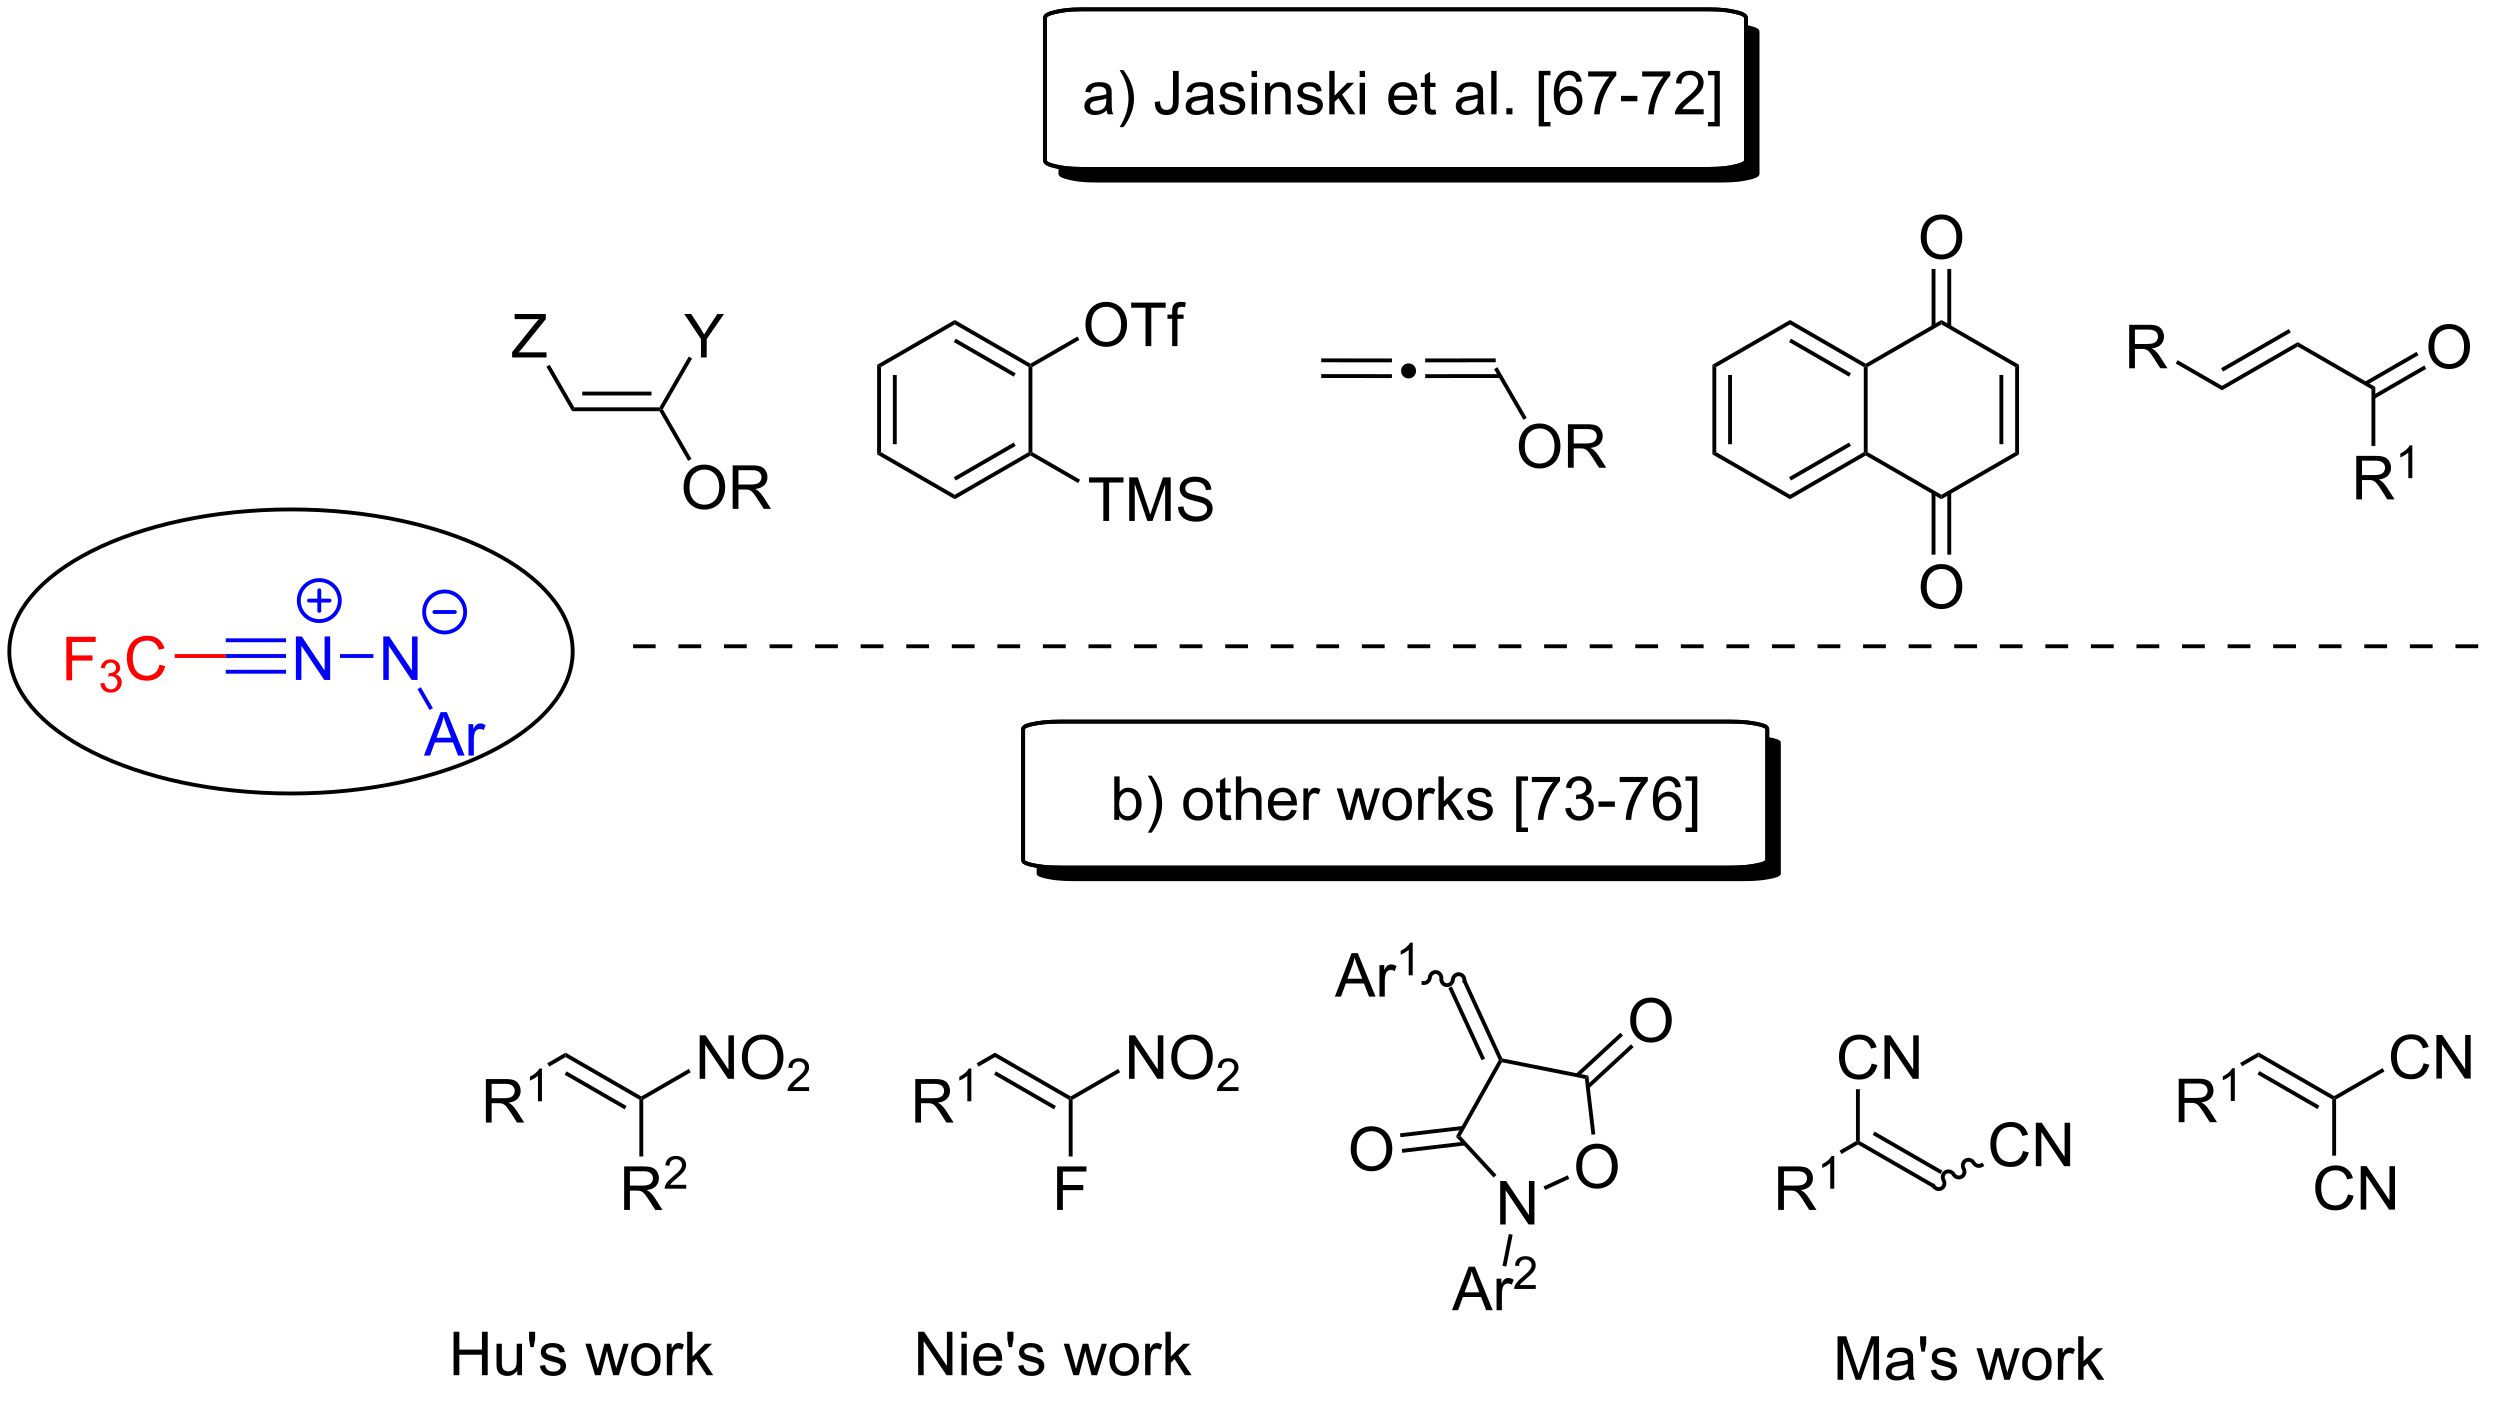 <?xml version="1.0" encoding="UTF-8"?>
<!DOCTYPE svg PUBLIC '-//W3C//DTD SVG 1.0//EN'
          'http://www.w3.org/TR/2001/REC-SVG-20010904/DTD/svg10.dtd'>
<svg stroke-dasharray="none" shape-rendering="auto" xmlns="http://www.w3.org/2000/svg" font-family="'Dialog'" text-rendering="auto" width="903" fill-opacity="1" color-interpolation="auto" color-rendering="auto" preserveAspectRatio="xMidYMid meet" font-size="12px" viewBox="0 0 903 511" fill="black" xmlns:xlink="http://www.w3.org/1999/xlink" stroke="black" image-rendering="auto" stroke-miterlimit="10" stroke-linecap="square" stroke-linejoin="miter" font-style="normal" stroke-width="1" height="511" stroke-dashoffset="0" font-weight="normal" stroke-opacity="1"
><!--Generated by the Batik Graphics2D SVG Generator--><defs id="genericDefs"
  /><g
  ><defs id="defs1"
    ><clipPath clipPathUnits="userSpaceOnUse" id="clipPath1"
      ><path d="M1.147 1.147 L339.445 1.147 L339.445 192.671 L1.147 192.671 L1.147 1.147 Z"
      /></clipPath
      ><clipPath clipPathUnits="userSpaceOnUse" id="clipPath2"
      ><path d="M-0.219 25.471 L-0.219 211.017 L328.24 211.017 L328.24 25.471 Z"
      /></clipPath
      ><clipPath clipPathUnits="userSpaceOnUse" id="clipPath3"
      ><path d="M-0.219 25.471 L-0.219 210.698 L327.701 210.698 L327.701 25.471 Z"
      /></clipPath
    ></defs
    ><g fill="red" transform="scale(2.667,2.667) translate(-1.147,-1.147) matrix(1.029,0,0,1.029,1.372,-25.052)" stroke="red"
    ><path d="M8.513 115.004 L8.513 109.278 L12.377 109.278 L12.377 109.952 L9.271 109.952 L9.271 111.725 L11.958 111.725 L11.958 112.403 L9.271 112.403 L9.271 115.004 L8.513 115.004 Z" stroke="none" clip-path="url(#clipPath3)"
    /></g
    ><g fill="red" transform="matrix(2.743,0,0,2.743,0.602,-69.864)" stroke="red"
    ><path d="M12.995 115.469 L13.523 115.399 Q13.614 115.848 13.831 116.046 Q14.05 116.243 14.364 116.243 Q14.735 116.243 14.991 115.985 Q15.249 115.727 15.249 115.346 Q15.249 114.983 15.011 114.749 Q14.774 114.512 14.407 114.512 Q14.259 114.512 14.036 114.571 L14.095 114.108 Q14.148 114.114 14.179 114.114 Q14.517 114.114 14.786 113.938 Q15.056 113.762 15.056 113.395 Q15.056 113.106 14.858 112.917 Q14.663 112.725 14.353 112.725 Q14.044 112.725 13.839 112.919 Q13.634 113.112 13.575 113.499 L13.048 113.405 Q13.146 112.874 13.487 112.583 Q13.831 112.292 14.341 112.292 Q14.692 112.292 14.987 112.442 Q15.284 112.592 15.441 112.854 Q15.597 113.114 15.597 113.407 Q15.597 113.686 15.446 113.915 Q15.298 114.143 15.005 114.278 Q15.386 114.366 15.597 114.643 Q15.808 114.919 15.808 115.335 Q15.808 115.897 15.398 116.29 Q14.987 116.68 14.36 116.68 Q13.796 116.68 13.421 116.344 Q13.048 116.006 12.995 115.469 Z" stroke="none" clip-path="url(#clipPath3)"
    /></g
    ><g fill="red" transform="matrix(2.743,0,0,2.743,0.602,-69.864)" stroke="red"
    ><path d="M20.783 112.996 L21.541 113.186 Q21.304 114.121 20.684 114.614 Q20.064 115.103 19.171 115.103 Q18.244 115.103 17.663 114.725 Q17.085 114.348 16.781 113.634 Q16.479 112.918 16.479 112.098 Q16.479 111.202 16.82 110.538 Q17.163 109.871 17.794 109.525 Q18.424 109.179 19.182 109.179 Q20.041 109.179 20.627 109.616 Q21.213 110.054 21.445 110.848 L20.697 111.022 Q20.499 110.397 20.119 110.114 Q19.742 109.827 19.166 109.827 Q18.507 109.827 18.062 110.145 Q17.619 110.46 17.439 110.994 Q17.26 111.528 17.26 112.093 Q17.26 112.824 17.473 113.369 Q17.687 113.913 18.135 114.184 Q18.585 114.452 19.109 114.452 Q19.744 114.452 20.184 114.085 Q20.627 113.718 20.783 112.996 Z" stroke="none" clip-path="url(#clipPath3)"
    /></g
    ><g fill="red" transform="matrix(2.743,0,0,2.743,0.602,-69.864)" stroke="red"
    ><path d="M22.788 112.109 L22.788 111.599 L29.513 111.599 L29.513 112.109 Z" stroke="none" clip-path="url(#clipPath3)"
    /></g
    ><g fill="blue" transform="matrix(2.743,0,0,2.743,0.602,-69.864)" stroke="blue"
    ><path d="M38.742 115.004 L38.742 109.278 L39.521 109.278 L42.528 113.772 L42.528 109.278 L43.255 109.278 L43.255 115.004 L42.476 115.004 L39.468 110.504 L39.468 115.004 L38.742 115.004 Z" stroke="none" clip-path="url(#clipPath3)"
    /></g
    ><g fill="blue" transform="matrix(2.743,0,0,2.743,0.602,-69.864)" stroke="blue"
    ><path d="M29.513 112.109 L29.513 111.599 L37.442 111.599 L37.442 112.109 ZM29.513 110.038 L37.442 110.038 L37.442 109.527 L29.513 109.527 ZM29.513 114.181 L37.442 114.181 L37.442 113.671 L29.513 113.671 Z" stroke="none" clip-path="url(#clipPath3)"
    /></g
    ><g fill="blue" transform="matrix(2.743,0,0,2.743,0.602,-69.864)" stroke="blue"
    ><path d="M50.251 115.004 L50.251 109.278 L51.029 109.278 L54.037 113.772 L54.037 109.278 L54.764 109.278 L54.764 115.004 L53.985 115.004 L50.977 110.504 L50.977 115.004 L50.251 115.004 Z" stroke="none" clip-path="url(#clipPath3)"
    /></g
    ><g fill="blue" transform="matrix(2.743,0,0,2.743,0.602,-69.864)" stroke="blue"
    ><path d="M44.558 112.109 L44.558 111.599 L48.951 111.599 L48.951 112.109 Z" stroke="none" clip-path="url(#clipPath3)"
    /></g
    ><g fill="blue" transform="matrix(2.743,0,0,2.743,0.602,-69.864)" stroke="blue"
    ><path d="M55.603 124.971 L57.804 119.244 L58.621 119.244 L60.965 124.971 L60.101 124.971 L59.434 123.237 L57.038 123.237 L56.411 124.971 L55.603 124.971 ZM57.257 122.619 L59.2 122.619 L58.601 121.033 Q58.327 120.309 58.194 119.846 Q58.085 120.395 57.887 120.94 L57.257 122.619 ZM61.473 124.971 L61.473 120.823 L62.106 120.823 L62.106 121.45 Q62.348 121.01 62.551 120.869 Q62.757 120.729 63.004 120.729 Q63.358 120.729 63.726 120.955 L63.483 121.606 Q63.226 121.455 62.968 121.455 Q62.739 121.455 62.554 121.593 Q62.371 121.731 62.293 121.979 Q62.176 122.354 62.176 122.799 L62.176 124.971 L61.473 124.971 Z" stroke="none" clip-path="url(#clipPath3)"
    /></g
    ><g fill="blue" transform="matrix(2.743,0,0,2.743,0.602,-69.864)" stroke="blue"
    ><path d="M54.756 116.221 L55.198 115.966 L56.784 118.713 L56.343 118.968 Z" stroke="none" clip-path="url(#clipPath3)"
    /></g
    ><g fill="blue" stroke-width="0.51" transform="matrix(2.743,0,0,2.743,0.602,-69.864)" stroke-linecap="round" stroke="blue" stroke-linejoin="round"
    ><path fill="none" d="M41.826 107.256 C40.335 107.256 39.126 106.047 39.126 104.556 C39.126 103.065 40.335 101.856 41.826 101.856 C43.317 101.856 44.526 103.065 44.526 104.556 C44.526 106.047 43.317 107.256 41.826 107.256 M40.476 104.556 L43.176 104.556 M41.826 103.206 L41.826 105.906" clip-path="url(#clipPath3)"
    /></g
    ><g fill="blue" stroke-width="0.51" transform="matrix(2.743,0,0,2.743,0.602,-69.864)" stroke-linecap="round" stroke="blue" stroke-linejoin="round"
    ><path fill="none" d="M58.33 108.754 C56.838 108.754 55.63 107.546 55.63 106.055 C55.63 104.563 56.838 103.355 58.33 103.355 C59.821 103.355 61.03 104.563 61.03 106.055 C61.03 107.546 59.821 108.754 58.33 108.754 M56.98 106.055 L59.68 106.055" clip-path="url(#clipPath3)"
    /></g
    ><g stroke-width="0.51" transform="matrix(2.743,0,0,2.743,0.602,-69.864)"
    ><path fill="none" d="M183.532 26.698 L224.686 26.698 C226.639 26.698 227.531 26.874 228.222 27.031 C228.912 27.189 229.686 27.392 229.686 27.837 L229.686 46.579 C229.686 47.023 228.912 47.227 228.222 47.384 C227.531 47.541 226.639 47.717 224.686 47.717 L142.377 47.717 C140.424 47.717 139.532 47.541 138.842 47.384 C138.151 47.227 137.377 47.023 137.377 46.579 L137.377 27.837 C137.377 27.392 138.151 27.189 138.842 27.031 C139.532 26.874 140.424 26.698 142.377 26.698 Z" clip-path="url(#clipPath3)"
    /></g
    ><g stroke-width="0.51" transform="matrix(2.743,0,0,2.743,0.602,-69.864)"
    ><path fill="none" d="M183.532 26.698 L224.686 26.698 C226.639 26.698 227.531 26.874 228.222 27.031 C228.912 27.189 229.686 27.392 229.686 27.837 L229.686 46.579 C229.686 47.023 228.912 47.227 228.222 47.384 C227.531 47.541 226.639 47.717 224.686 47.717 L142.377 47.717 C140.424 47.717 139.532 47.541 138.842 47.384 C138.151 47.227 137.377 47.023 137.377 46.579 L137.377 27.837 C137.377 27.392 138.151 27.189 138.842 27.031 C139.532 26.874 140.424 26.698 142.377 26.698 Z" clip-path="url(#clipPath3)"
    /></g
    ><g transform="matrix(2.743,0,0,2.743,0.602,-69.864)"
    ><path d="M229.686 28.747 L229.686 46.579 C229.686 47.023 228.912 47.227 228.222 47.384 C227.531 47.541 226.639 47.717 224.686 47.717 L142.377 47.717 C140.712 47.717 139.818 47.589 139.163 47.454 L139.163 47.454 L139.163 48.364 C139.163 48.809 139.937 49.012 140.627 49.17 C141.318 49.327 142.21 49.503 144.163 49.503 L226.472 49.503 C228.425 49.503 229.317 49.327 230.007 49.17 C230.698 49.012 231.472 48.809 231.472 48.364 L231.472 29.622 C231.472 29.178 230.698 28.974 230.007 28.817 C229.906 28.794 229.8 28.77 229.686 28.747 ZM6754.884 317.794 C6664.761 317.794 6623.565 319.646 6591.703 321.298 C6559.84 322.95 6524.111 325.086 6524.111 329.759 L6524.111 526.734 C6524.111 531.407 6559.84 533.543 6591.703 535.195 C6623.565 536.847 6664.761 538.699 6754.884 538.699 L10553.824 538.699 C10643.946 538.699 10685.143 536.847 10717.006 535.195 C10748.868 533.543 10784.597 531.407 10784.597 526.734 L10784.597 329.759 C10784.597 325.086 10748.868 322.95 10717.006 321.298 C10685.143 319.646 10643.946 317.794 10553.824 317.794 Z" stroke="none" clip-path="url(#clipPath3)"
    /></g
    ><g transform="matrix(2.743,0,0,2.743,0.602,-69.864)"
    ><path d="M145.513 40.011 Q145.123 40.345 144.761 40.483 Q144.401 40.618 143.987 40.618 Q143.302 40.618 142.935 40.285 Q142.568 39.949 142.568 39.431 Q142.568 39.126 142.706 38.873 Q142.846 38.621 143.071 38.47 Q143.294 38.316 143.576 38.238 Q143.784 38.183 144.201 38.134 Q145.052 38.032 145.456 37.892 Q145.458 37.746 145.458 37.707 Q145.458 37.277 145.261 37.102 Q144.99 36.863 144.458 36.863 Q143.964 36.863 143.727 37.037 Q143.49 37.212 143.378 37.652 L142.69 37.558 Q142.784 37.118 142.998 36.847 Q143.214 36.574 143.62 36.428 Q144.026 36.282 144.56 36.282 Q145.091 36.282 145.422 36.407 Q145.755 36.532 145.912 36.722 Q146.068 36.91 146.13 37.199 Q146.167 37.379 146.167 37.847 L146.167 38.785 Q146.167 39.767 146.211 40.027 Q146.255 40.285 146.388 40.524 L145.654 40.524 Q145.544 40.306 145.513 40.011 ZM145.456 38.441 Q145.073 38.597 144.307 38.707 Q143.873 38.769 143.693 38.847 Q143.513 38.925 143.414 39.076 Q143.318 39.227 143.318 39.41 Q143.318 39.691 143.531 39.879 Q143.745 40.066 144.154 40.066 Q144.56 40.066 144.875 39.889 Q145.193 39.712 145.341 39.402 Q145.456 39.165 145.456 38.699 L145.456 38.441 ZM147.718 42.209 L147.212 42.209 Q148.382 40.332 148.382 38.454 Q148.382 37.72 148.212 36.996 Q148.08 36.41 147.843 35.871 Q147.689 35.519 147.212 34.699 L147.718 34.699 Q148.452 35.681 148.804 36.667 Q149.103 37.519 149.103 38.449 Q149.103 39.504 148.699 40.49 Q148.296 41.475 147.718 42.209 ZM151.846 38.899 L152.529 38.806 Q152.557 39.462 152.776 39.704 Q152.995 39.946 153.38 39.946 Q153.667 39.946 153.873 39.816 Q154.081 39.683 154.159 39.459 Q154.237 39.235 154.237 38.743 L154.237 34.798 L154.995 34.798 L154.995 38.699 Q154.995 39.417 154.821 39.813 Q154.646 40.207 154.268 40.415 Q153.893 40.623 153.386 40.623 Q152.63 40.623 152.229 40.188 Q151.831 39.754 151.846 38.899 ZM158.849 40.011 Q158.458 40.345 158.096 40.483 Q157.737 40.618 157.323 40.618 Q156.638 40.618 156.271 40.285 Q155.904 39.949 155.904 39.431 Q155.904 39.126 156.042 38.873 Q156.182 38.621 156.406 38.47 Q156.63 38.316 156.912 38.238 Q157.12 38.183 157.537 38.134 Q158.388 38.032 158.792 37.892 Q158.794 37.746 158.794 37.707 Q158.794 37.277 158.596 37.102 Q158.326 36.863 157.794 36.863 Q157.3 36.863 157.063 37.037 Q156.826 37.212 156.714 37.652 L156.026 37.558 Q156.12 37.118 156.333 36.847 Q156.55 36.574 156.956 36.428 Q157.362 36.282 157.896 36.282 Q158.427 36.282 158.758 36.407 Q159.091 36.532 159.248 36.722 Q159.404 36.91 159.466 37.199 Q159.503 37.379 159.503 37.847 L159.503 38.785 Q159.503 39.767 159.547 40.027 Q159.591 40.285 159.724 40.524 L158.99 40.524 Q158.88 40.306 158.849 40.011 ZM158.792 38.441 Q158.409 38.597 157.643 38.707 Q157.208 38.769 157.029 38.847 Q156.849 38.925 156.75 39.076 Q156.654 39.227 156.654 39.41 Q156.654 39.691 156.867 39.879 Q157.081 40.066 157.49 40.066 Q157.896 40.066 158.211 39.889 Q158.529 39.712 158.677 39.402 Q158.792 39.165 158.792 38.699 L158.792 38.441 ZM160.311 39.285 L161.007 39.175 Q161.064 39.595 161.332 39.819 Q161.6 40.04 162.08 40.04 Q162.564 40.04 162.798 39.842 Q163.033 39.644 163.033 39.379 Q163.033 39.142 162.827 39.004 Q162.681 38.91 162.108 38.767 Q161.335 38.571 161.035 38.428 Q160.736 38.285 160.582 38.035 Q160.429 37.782 160.429 37.477 Q160.429 37.199 160.554 36.964 Q160.681 36.727 160.9 36.571 Q161.064 36.449 161.348 36.365 Q161.632 36.282 161.955 36.282 Q162.444 36.282 162.811 36.423 Q163.181 36.563 163.356 36.803 Q163.533 37.042 163.6 37.446 L162.913 37.54 Q162.866 37.22 162.639 37.04 Q162.416 36.86 162.007 36.86 Q161.522 36.86 161.314 37.022 Q161.108 37.181 161.108 37.394 Q161.108 37.532 161.194 37.642 Q161.28 37.754 161.462 37.829 Q161.569 37.868 162.085 38.009 Q162.83 38.207 163.124 38.334 Q163.421 38.462 163.587 38.704 Q163.757 38.946 163.757 39.306 Q163.757 39.657 163.551 39.967 Q163.345 40.277 162.957 40.449 Q162.572 40.618 162.085 40.618 Q161.275 40.618 160.85 40.282 Q160.429 39.946 160.311 39.285 ZM164.595 35.605 L164.595 34.798 L165.298 34.798 L165.298 35.605 L164.595 35.605 ZM164.595 40.524 L164.595 36.376 L165.298 36.376 L165.298 40.524 L164.595 40.524 ZM166.37 40.524 L166.37 36.376 L167.003 36.376 L167.003 36.964 Q167.458 36.282 168.323 36.282 Q168.698 36.282 169.011 36.417 Q169.326 36.55 169.482 36.769 Q169.638 36.988 169.701 37.29 Q169.74 37.485 169.74 37.972 L169.74 40.524 L169.037 40.524 L169.037 38.001 Q169.037 37.571 168.953 37.358 Q168.873 37.144 168.664 37.019 Q168.456 36.892 168.175 36.892 Q167.724 36.892 167.399 37.178 Q167.073 37.462 167.073 38.259 L167.073 40.524 L166.37 40.524 ZM170.538 39.285 L171.233 39.175 Q171.291 39.595 171.559 39.819 Q171.827 40.04 172.306 40.04 Q172.791 40.04 173.025 39.842 Q173.259 39.644 173.259 39.379 Q173.259 39.142 173.054 39.004 Q172.908 38.91 172.335 38.767 Q171.561 38.571 171.262 38.428 Q170.962 38.285 170.809 38.035 Q170.655 37.782 170.655 37.477 Q170.655 37.199 170.78 36.964 Q170.908 36.727 171.126 36.571 Q171.291 36.449 171.574 36.365 Q171.858 36.282 172.181 36.282 Q172.671 36.282 173.038 36.423 Q173.408 36.563 173.582 36.803 Q173.759 37.042 173.827 37.446 L173.139 37.54 Q173.093 37.22 172.866 37.04 Q172.642 36.86 172.233 36.86 Q171.749 36.86 171.541 37.022 Q171.335 37.181 171.335 37.394 Q171.335 37.532 171.421 37.642 Q171.507 37.754 171.689 37.829 Q171.796 37.868 172.311 38.009 Q173.056 38.207 173.35 38.334 Q173.647 38.462 173.814 38.704 Q173.983 38.946 173.983 39.306 Q173.983 39.657 173.778 39.967 Q173.572 40.277 173.184 40.449 Q172.798 40.618 172.311 40.618 Q171.501 40.618 171.077 40.282 Q170.655 39.946 170.538 39.285 ZM174.822 40.524 L174.822 34.798 L175.525 34.798 L175.525 38.063 L177.189 36.376 L178.1 36.376 L176.514 37.915 L178.259 40.524 L177.392 40.524 L176.022 38.402 L175.525 38.879 L175.525 40.524 L174.822 40.524 ZM178.822 35.605 L178.822 34.798 L179.525 34.798 L179.525 35.605 L178.822 35.605 ZM178.822 40.524 L178.822 36.376 L179.525 36.376 L179.525 40.524 L178.822 40.524 ZM185.658 39.188 L186.384 39.277 Q186.212 39.915 185.746 40.267 Q185.283 40.618 184.561 40.618 Q183.65 40.618 183.116 40.058 Q182.585 39.496 182.585 38.485 Q182.585 37.438 183.124 36.86 Q183.663 36.282 184.522 36.282 Q185.353 36.282 185.879 36.85 Q186.408 37.415 186.408 38.441 Q186.408 38.504 186.405 38.629 L183.311 38.629 Q183.35 39.313 183.697 39.678 Q184.046 40.04 184.564 40.04 Q184.952 40.04 185.225 39.837 Q185.499 39.634 185.658 39.188 ZM183.35 38.05 L185.666 38.05 Q185.619 37.527 185.4 37.267 Q185.064 36.86 184.53 36.86 Q184.046 36.86 183.715 37.186 Q183.384 37.509 183.35 38.05 ZM188.802 39.894 L188.904 40.517 Q188.607 40.579 188.373 40.579 Q187.99 40.579 187.779 40.459 Q187.568 40.337 187.482 40.139 Q187.396 39.941 187.396 39.308 L187.396 36.923 L186.88 36.923 L186.88 36.376 L187.396 36.376 L187.396 35.347 L188.096 34.925 L188.096 36.376 L188.802 36.376 L188.802 36.923 L188.096 36.923 L188.096 39.347 Q188.096 39.649 188.133 39.735 Q188.169 39.821 188.253 39.873 Q188.339 39.923 188.495 39.923 Q188.612 39.923 188.802 39.894 ZM194.419 40.011 Q194.029 40.345 193.667 40.483 Q193.307 40.618 192.893 40.618 Q192.208 40.618 191.841 40.285 Q191.474 39.949 191.474 39.431 Q191.474 39.126 191.612 38.873 Q191.753 38.621 191.977 38.47 Q192.201 38.316 192.482 38.238 Q192.69 38.183 193.107 38.134 Q193.958 38.032 194.362 37.892 Q194.365 37.746 194.365 37.707 Q194.365 37.277 194.167 37.102 Q193.896 36.863 193.365 36.863 Q192.87 36.863 192.633 37.037 Q192.396 37.212 192.284 37.652 L191.596 37.558 Q191.69 37.118 191.904 36.847 Q192.12 36.574 192.526 36.428 Q192.932 36.282 193.466 36.282 Q193.998 36.282 194.328 36.407 Q194.662 36.532 194.818 36.722 Q194.974 36.91 195.037 37.199 Q195.073 37.379 195.073 37.847 L195.073 38.785 Q195.073 39.767 195.117 40.027 Q195.162 40.285 195.294 40.524 L194.56 40.524 Q194.451 40.306 194.419 40.011 ZM194.362 38.441 Q193.979 38.597 193.214 38.707 Q192.779 38.769 192.599 38.847 Q192.419 38.925 192.321 39.076 Q192.224 39.227 192.224 39.41 Q192.224 39.691 192.438 39.879 Q192.651 40.066 193.06 40.066 Q193.466 40.066 193.781 39.889 Q194.099 39.712 194.248 39.402 Q194.362 39.165 194.362 38.699 L194.362 38.441 ZM196.147 40.524 L196.147 34.798 L196.85 34.798 L196.85 40.524 L196.147 40.524 ZM198.138 40.524 L198.138 39.722 L198.94 39.722 L198.94 40.524 L198.138 40.524 ZM202.401 42.115 L202.401 34.798 L203.951 34.798 L203.951 35.379 L203.104 35.379 L203.104 41.532 L203.951 41.532 L203.951 42.115 L202.401 42.115 ZM208.061 36.199 L207.361 36.254 Q207.267 35.839 207.095 35.652 Q206.811 35.352 206.392 35.352 Q206.056 35.352 205.804 35.54 Q205.47 35.782 205.278 36.248 Q205.087 36.712 205.08 37.571 Q205.335 37.183 205.702 36.996 Q206.069 36.808 206.47 36.808 Q207.173 36.808 207.668 37.326 Q208.163 37.845 208.163 38.665 Q208.163 39.204 207.929 39.667 Q207.697 40.129 207.291 40.376 Q206.884 40.623 206.369 40.623 Q205.491 40.623 204.936 39.977 Q204.382 39.329 204.382 37.845 Q204.382 36.183 204.994 35.431 Q205.53 34.774 206.436 34.774 Q207.111 34.774 207.543 35.154 Q207.975 35.532 208.061 36.199 ZM205.189 38.667 Q205.189 39.032 205.343 39.365 Q205.499 39.696 205.775 39.871 Q206.054 40.042 206.358 40.042 Q206.804 40.042 207.124 39.683 Q207.444 39.324 207.444 38.707 Q207.444 38.113 207.126 37.772 Q206.811 37.431 206.33 37.431 Q205.853 37.431 205.52 37.772 Q205.189 38.113 205.189 38.667 ZM208.909 35.548 L208.909 34.871 L212.615 34.871 L212.615 35.417 Q212.068 36.001 211.531 36.967 Q210.995 37.931 210.701 38.949 Q210.49 39.667 210.432 40.524 L209.708 40.524 Q209.721 39.847 209.974 38.892 Q210.229 37.933 210.703 37.045 Q211.177 36.157 211.714 35.548 L208.909 35.548 ZM213.233 38.806 L213.233 38.097 L215.392 38.097 L215.392 38.806 L213.233 38.806 ZM216.022 35.548 L216.022 34.871 L219.728 34.871 L219.728 35.417 Q219.181 36.001 218.645 36.967 Q218.108 37.931 217.814 38.949 Q217.603 39.667 217.546 40.524 L216.822 40.524 Q216.835 39.847 217.087 38.892 Q217.343 37.933 217.817 37.045 Q218.291 36.157 218.827 35.548 L216.022 35.548 ZM224.12 39.847 L224.12 40.524 L220.333 40.524 Q220.326 40.269 220.417 40.035 Q220.56 39.649 220.878 39.274 Q221.198 38.899 221.8 38.407 Q222.732 37.642 223.06 37.194 Q223.388 36.746 223.388 36.347 Q223.388 35.931 223.089 35.644 Q222.792 35.355 222.31 35.355 Q221.802 35.355 221.498 35.66 Q221.193 35.964 221.19 36.504 L220.466 36.431 Q220.542 35.621 221.026 35.199 Q221.511 34.774 222.326 34.774 Q223.151 34.774 223.63 35.233 Q224.112 35.688 224.112 36.363 Q224.112 36.707 223.971 37.04 Q223.831 37.371 223.503 37.738 Q223.177 38.105 222.419 38.746 Q221.787 39.277 221.607 39.467 Q221.427 39.657 221.31 39.847 L224.12 39.847 ZM226.244 42.115 L224.694 42.115 L224.694 41.532 L225.541 41.532 L225.541 35.379 L224.694 35.379 L224.694 34.798 L226.244 34.798 L226.244 42.115 Z" stroke="none" clip-path="url(#clipPath3)"
    /></g
    ><g transform="matrix(2.743,0,0,2.743,0.602,-69.864)"
    ><path d="M115.282 73.504 L115.792 73.799 L115.792 85.013 L115.282 85.308 ZM117.353 74.848 L117.353 83.964 L117.864 83.964 L117.864 74.848 Z" stroke="none" clip-path="url(#clipPath3)"
    /></g
    ><g transform="matrix(2.743,0,0,2.743,0.602,-69.864)"
    ><path d="M115.282 85.308 L115.792 85.013 L125.504 90.62 L125.504 91.209 Z" stroke="none" clip-path="url(#clipPath3)"
    /></g
    ><g transform="matrix(2.743,0,0,2.743,0.602,-69.864)"
    ><path d="M125.504 91.209 L125.504 90.62 L135.215 85.013 L135.47 85.16 L135.47 85.455 ZM125.631 88.744 L133.526 84.185 L133.271 83.743 L125.376 88.302 Z" stroke="none" clip-path="url(#clipPath3)"
    /></g
    ><g transform="matrix(2.743,0,0,2.743,0.602,-69.864)"
    ><path d="M135.726 85.013 L135.47 85.16 L135.215 85.013 L135.215 73.799 L135.47 73.652 L135.726 73.799 Z" stroke="none" clip-path="url(#clipPath3)"
    /></g
    ><g transform="matrix(2.743,0,0,2.743,0.602,-69.864)"
    ><path d="M135.47 73.357 L135.47 73.652 L135.215 73.799 L125.504 68.192 L125.504 67.603 ZM133.526 74.627 L125.631 70.069 L125.376 70.51 L133.271 75.069 Z" stroke="none" clip-path="url(#clipPath3)"
    /></g
    ><g transform="matrix(2.743,0,0,2.743,0.602,-69.864)"
    ><path d="M125.504 67.603 L125.504 68.192 L115.792 73.799 L115.282 73.504 Z" stroke="none" clip-path="url(#clipPath3)"
    /></g
    ><g transform="matrix(2.743,0,0,2.743,0.602,-69.864)"
    ><path d="M142.714 68.258 Q142.714 66.831 143.48 66.027 Q144.245 65.219 145.456 65.219 Q146.248 65.219 146.883 65.6 Q147.521 65.977 147.855 66.654 Q148.19 67.331 148.19 68.191 Q148.19 69.063 147.839 69.751 Q147.487 70.438 146.841 70.792 Q146.198 71.146 145.451 71.146 Q144.644 71.146 144.006 70.756 Q143.37 70.362 143.042 69.688 Q142.714 69.011 142.714 68.258 ZM143.495 68.269 Q143.495 69.305 144.05 69.902 Q144.607 70.495 145.448 70.495 Q146.303 70.495 146.855 69.894 Q147.409 69.292 147.409 68.188 Q147.409 67.487 147.172 66.967 Q146.935 66.446 146.48 66.159 Q146.026 65.87 145.459 65.87 Q144.654 65.87 144.073 66.425 Q143.495 66.977 143.495 68.269 ZM150.624 71.047 L150.624 65.995 L148.736 65.995 L148.736 65.321 L153.275 65.321 L153.275 65.995 L151.382 65.995 L151.382 71.047 L150.624 71.047 ZM154.131 71.047 L154.131 67.446 L153.511 67.446 L153.511 66.899 L154.131 66.899 L154.131 66.456 Q154.131 66.04 154.206 65.837 Q154.308 65.563 154.563 65.394 Q154.818 65.222 155.279 65.222 Q155.576 65.222 155.935 65.292 L155.831 65.907 Q155.612 65.868 155.417 65.868 Q155.097 65.868 154.964 66.006 Q154.831 66.141 154.831 66.516 L154.831 66.899 L155.638 66.899 L155.638 67.446 L154.831 67.446 L154.831 71.047 L154.131 71.047 Z" stroke="none" clip-path="url(#clipPath3)"
    /></g
    ><g transform="matrix(2.743,0,0,2.743,0.602,-69.864)"
    ><path d="M135.726 73.799 L135.47 73.652 L135.47 73.357 L141.663 69.782 L141.918 70.224 Z" stroke="none" clip-path="url(#clipPath3)"
    /></g
    ><g transform="matrix(2.743,0,0,2.743,0.602,-69.864)"
    ><path d="M145.069 94.065 L145.069 89.013 L143.181 89.013 L143.181 88.338 L147.72 88.338 L147.72 89.013 L145.827 89.013 L145.827 94.065 L145.069 94.065 ZM148.474 94.065 L148.474 88.338 L149.615 88.338 L150.972 92.393 Q151.159 92.958 151.245 93.239 Q151.342 92.927 151.55 92.323 L152.92 88.338 L153.94 88.338 L153.94 94.065 L153.209 94.065 L153.209 89.27 L151.545 94.065 L150.862 94.065 L149.206 89.19 L149.206 94.065 L148.474 94.065 ZM154.904 92.224 L155.62 92.161 Q155.67 92.591 155.855 92.867 Q156.042 93.143 156.433 93.312 Q156.823 93.481 157.31 93.481 Q157.745 93.481 158.076 93.354 Q158.409 93.224 158.571 93 Q158.732 92.776 158.732 92.51 Q158.732 92.239 158.576 92.039 Q158.42 91.838 158.06 91.7 Q157.831 91.612 157.042 91.421 Q156.253 91.231 155.935 91.065 Q155.526 90.849 155.323 90.531 Q155.123 90.213 155.123 89.817 Q155.123 89.385 155.368 89.007 Q155.615 88.63 156.086 88.434 Q156.56 88.239 157.138 88.239 Q157.776 88.239 158.261 88.445 Q158.748 88.651 159.008 89.049 Q159.271 89.448 159.292 89.95 L158.565 90.005 Q158.506 89.463 158.167 89.187 Q157.831 88.908 157.17 88.908 Q156.482 88.908 156.167 89.161 Q155.855 89.411 155.855 89.768 Q155.855 90.075 156.076 90.276 Q156.295 90.474 157.219 90.684 Q158.144 90.893 158.487 91.049 Q158.987 91.278 159.224 91.632 Q159.464 91.987 159.464 92.448 Q159.464 92.903 159.201 93.309 Q158.94 93.713 158.448 93.94 Q157.959 94.164 157.347 94.164 Q156.568 94.164 156.042 93.937 Q155.519 93.708 155.219 93.255 Q154.92 92.799 154.904 92.224 Z" stroke="none" clip-path="url(#clipPath3)"
    /></g
    ><g transform="matrix(2.743,0,0,2.743,0.602,-69.864)"
    ><path d="M135.47 85.455 L135.47 85.16 L135.726 85.013 L142.009 88.641 L141.754 89.083 Z" stroke="none" clip-path="url(#clipPath3)"
    /></g
    ><g stroke-width="0.51" transform="matrix(2.743,0,0,2.743,0.602,-69.864)"
    ><path fill="none" d="M38.101 92.553 C58.587 92.553 75.194 100.926 75.194 111.255 C75.194 121.583 58.587 129.956 38.101 129.956 C17.615 129.956 1.008 121.583 1.008 111.255 C1.008 100.926 17.615 92.553 38.101 92.553" clip-path="url(#clipPath3)"
    /></g
    ><g transform="matrix(2.743,0,0,2.743,0.602,-69.864)"
    ><path d="M75.108 79.615 L75.403 79.104 L86.617 79.104 L86.764 79.359 L86.617 79.615 ZM76.451 77.543 L85.568 77.543 L85.568 77.033 L76.451 77.033 Z" stroke="none" clip-path="url(#clipPath3)"
    /></g
    ><g transform="matrix(2.743,0,0,2.743,0.602,-69.864)"
    ><path d="M67.219 72.543 L67.219 71.84 L70.152 68.17 Q70.464 67.78 70.745 67.49 L67.55 67.49 L67.55 66.816 L71.652 66.816 L71.652 67.49 L68.438 71.465 L68.089 71.865 L71.745 71.865 L71.745 72.543 L67.219 72.543 Z" stroke="none" clip-path="url(#clipPath3)"
    /></g
    ><g transform="matrix(2.743,0,0,2.743,0.602,-69.864)"
    ><path d="M75.403 79.104 L75.108 79.615 L71.731 73.764 L72.172 73.509 Z" stroke="none" clip-path="url(#clipPath3)"
    /></g
    ><g transform="matrix(2.743,0,0,2.743,0.602,-69.864)"
    ><path d="M92.082 72.543 L92.082 70.115 L89.874 66.816 L90.796 66.816 L91.926 68.543 Q92.239 69.027 92.507 69.511 Q92.765 69.061 93.132 68.498 L94.241 66.816 L95.124 66.816 L92.84 70.115 L92.84 72.543 L92.082 72.543 Z" stroke="none" clip-path="url(#clipPath3)"
    /></g
    ><g transform="matrix(2.743,0,0,2.743,0.602,-69.864)"
    ><path d="M87.059 79.359 L86.764 79.359 L86.617 79.104 L90.474 72.423 L90.916 72.678 Z" stroke="none" clip-path="url(#clipPath3)"
    /></g
    ><g transform="matrix(2.743,0,0,2.743,0.602,-69.864)"
    ><path d="M89.795 89.687 Q89.795 88.26 90.561 87.455 Q91.326 86.648 92.537 86.648 Q93.329 86.648 93.965 87.028 Q94.603 87.406 94.936 88.083 Q95.272 88.76 95.272 89.619 Q95.272 90.492 94.92 91.179 Q94.569 91.867 93.923 92.221 Q93.28 92.575 92.532 92.575 Q91.725 92.575 91.087 92.184 Q90.451 91.791 90.123 91.117 Q89.795 90.44 89.795 89.687 ZM90.576 89.698 Q90.576 90.734 91.131 91.33 Q91.689 91.924 92.53 91.924 Q93.384 91.924 93.936 91.323 Q94.49 90.721 94.49 89.617 Q94.49 88.916 94.254 88.395 Q94.017 87.875 93.561 87.588 Q93.108 87.299 92.54 87.299 Q91.735 87.299 91.155 87.854 Q90.576 88.406 90.576 89.698 ZM96.26 92.476 L96.26 86.75 L98.799 86.75 Q99.565 86.75 99.963 86.903 Q100.362 87.057 100.599 87.448 Q100.838 87.838 100.838 88.312 Q100.838 88.921 100.442 89.341 Q100.049 89.757 99.224 89.869 Q99.526 90.015 99.682 90.156 Q100.013 90.461 100.309 90.916 L101.307 92.476 L100.354 92.476 L99.596 91.284 Q99.263 90.768 99.046 90.494 Q98.833 90.221 98.664 90.112 Q98.494 90.002 98.317 89.961 Q98.19 89.932 97.895 89.932 L97.018 89.932 L97.018 92.476 L96.26 92.476 ZM97.018 89.276 L98.645 89.276 Q99.166 89.276 99.458 89.169 Q99.752 89.062 99.903 88.825 Q100.057 88.588 100.057 88.312 Q100.057 87.906 99.76 87.645 Q99.466 87.382 98.83 87.382 L97.018 87.382 L97.018 89.276 Z" stroke="none" clip-path="url(#clipPath3)"
    /></g
    ><g transform="matrix(2.743,0,0,2.743,0.602,-69.864)"
    ><path d="M86.617 79.615 L86.764 79.359 L87.059 79.359 L90.838 85.905 L90.396 86.16 Z" stroke="none" clip-path="url(#clipPath3)"
    /></g
    ><g stroke-width="0.51" transform="matrix(2.743,0,0,2.743,0.602,-69.864)"
    ><path fill="none" d="M183.5 120.492 L227.495 120.492 C229.448 120.492 230.34 120.643 231.031 120.779 C231.721 120.914 232.495 121.089 232.495 121.472 L232.495 138.732 C232.495 139.115 231.721 139.29 231.031 139.425 C230.34 139.561 229.448 139.713 227.495 139.713 L139.506 139.713 C137.553 139.713 136.661 139.561 135.97 139.425 C135.28 139.29 134.506 139.115 134.506 138.732 L134.506 121.472 C134.506 121.089 135.28 120.914 135.97 120.779 C136.661 120.643 137.553 120.492 139.506 120.492 Z" clip-path="url(#clipPath3)"
    /></g
    ><g stroke-width="0.51" transform="matrix(2.743,0,0,2.743,0.602,-69.864)"
    ><path fill="none" d="M183.5 120.492 L227.495 120.492 C229.448 120.492 230.34 120.643 231.031 120.779 C231.721 120.914 232.495 121.089 232.495 121.472 L232.495 138.732 C232.495 139.115 231.721 139.29 231.031 139.425 C230.34 139.561 229.448 139.713 227.495 139.713 L139.506 139.713 C137.553 139.713 136.661 139.561 135.97 139.425 C135.28 139.29 134.506 139.115 134.506 138.732 L134.506 121.472 C134.506 121.089 135.28 120.914 135.97 120.779 C136.661 120.643 137.553 120.492 139.506 120.492 Z" clip-path="url(#clipPath3)"
    /></g
    ><g transform="matrix(2.743,0,0,2.743,0.602,-69.864)"
    ><path d="M232.495 122.504 L232.495 138.732 C232.495 139.115 231.721 139.29 231.031 139.425 C230.34 139.561 229.448 139.713 227.495 139.713 L139.506 139.713 C137.841 139.713 136.947 139.602 136.292 139.486 L136.292 139.486 L136.292 140.518 C136.292 140.901 137.066 141.076 137.756 141.211 C138.446 141.347 139.339 141.499 141.292 141.499 L229.281 141.499 C231.234 141.499 232.126 141.347 232.816 141.211 C233.507 141.076 234.281 140.901 234.281 140.518 L234.281 123.258 C234.281 122.875 233.507 122.7 232.816 122.565 C232.715 122.545 232.608 122.524 232.495 122.504 ZM7018.542 1288.092 C6922.874 1288.092 6879.143 1289.552 6845.319 1290.853 C6811.496 1292.155 6773.569 1293.837 6773.569 1297.518 L6773.569 1463.392 C6773.569 1467.073 6811.496 1468.756 6845.319 1470.057 C6879.143 1471.359 6922.874 1472.818 7018.542 1472.818 L11329.546 1472.818 C11425.214 1472.818 11468.944 1471.359 11502.769 1470.057 C11536.592 1468.756 11574.52 1467.073 11574.52 1463.392 L11574.52 1297.518 C11574.52 1293.837 11536.592 1292.155 11502.769 1290.853 C11468.944 1289.552 11425.214 1288.092 11329.546 1288.092 Z" stroke="none" clip-path="url(#clipPath3)"
    /></g
    ><g transform="matrix(2.743,0,0,2.743,0.602,-69.864)"
    ><path d="M147.163 133.433 L146.509 133.433 L146.509 127.706 L147.213 127.706 L147.213 129.748 Q147.658 129.191 148.351 129.191 Q148.733 129.191 149.074 129.344 Q149.416 129.498 149.637 129.779 Q149.858 130.058 149.983 130.454 Q150.108 130.847 150.108 131.295 Q150.108 132.363 149.58 132.946 Q149.054 133.527 148.314 133.527 Q147.58 133.527 147.163 132.912 L147.163 133.433 ZM147.155 131.326 Q147.155 132.073 147.358 132.404 Q147.689 132.948 148.257 132.948 Q148.718 132.948 149.054 132.548 Q149.389 132.147 149.389 131.355 Q149.389 130.542 149.067 130.157 Q148.744 129.769 148.288 129.769 Q147.827 129.769 147.491 130.17 Q147.155 130.568 147.155 131.326 ZM151.425 135.118 L150.919 135.118 Q152.089 133.24 152.089 131.363 Q152.089 130.628 151.919 129.904 Q151.787 129.318 151.55 128.779 Q151.396 128.428 150.919 127.607 L151.425 127.607 Q152.159 128.589 152.511 129.576 Q152.81 130.428 152.81 131.357 Q152.81 132.412 152.406 133.399 Q152.003 134.383 151.425 135.118 ZM155.588 131.357 Q155.588 130.206 156.228 129.652 Q156.764 129.191 157.533 129.191 Q158.389 129.191 158.931 129.751 Q159.476 130.31 159.476 131.3 Q159.476 132.1 159.233 132.56 Q158.994 133.019 158.535 133.274 Q158.077 133.527 157.533 133.527 Q156.663 133.527 156.124 132.969 Q155.588 132.41 155.588 131.357 ZM156.311 131.357 Q156.311 132.154 156.658 132.553 Q157.007 132.948 157.533 132.948 Q158.056 132.948 158.403 132.55 Q158.751 132.152 158.751 131.334 Q158.751 130.566 158.403 130.17 Q158.054 129.772 157.533 129.772 Q157.007 129.772 156.658 130.167 Q156.311 130.56 156.311 131.357 ZM161.834 132.803 L161.935 133.425 Q161.638 133.488 161.404 133.488 Q161.021 133.488 160.81 133.368 Q160.599 133.245 160.513 133.048 Q160.427 132.85 160.427 132.217 L160.427 129.831 L159.912 129.831 L159.912 129.285 L160.427 129.285 L160.427 128.256 L161.128 127.834 L161.128 129.285 L161.834 129.285 L161.834 129.831 L161.128 129.831 L161.128 132.256 Q161.128 132.558 161.164 132.644 Q161.201 132.73 161.284 132.782 Q161.37 132.831 161.526 132.831 Q161.643 132.831 161.834 132.803 ZM162.522 133.433 L162.522 127.706 L163.226 127.706 L163.226 129.761 Q163.718 129.191 164.468 129.191 Q164.929 129.191 165.267 129.373 Q165.608 129.553 165.754 129.873 Q165.9 130.193 165.9 130.803 L165.9 133.433 L165.197 133.433 L165.197 130.803 Q165.197 130.277 164.968 130.037 Q164.741 129.795 164.322 129.795 Q164.009 129.795 163.733 129.959 Q163.46 130.12 163.343 130.399 Q163.226 130.675 163.226 131.162 L163.226 133.433 L162.522 133.433 ZM169.81 132.097 L170.537 132.185 Q170.365 132.823 169.899 133.175 Q169.435 133.527 168.714 133.527 Q167.802 133.527 167.268 132.967 Q166.737 132.404 166.737 131.394 Q166.737 130.347 167.276 129.769 Q167.815 129.191 168.675 129.191 Q169.505 129.191 170.031 129.758 Q170.56 130.323 170.56 131.35 Q170.56 131.412 170.558 131.537 L167.464 131.537 Q167.503 132.222 167.849 132.587 Q168.198 132.948 168.716 132.948 Q169.104 132.948 169.378 132.745 Q169.651 132.542 169.81 132.097 ZM167.503 130.959 L169.818 130.959 Q169.771 130.435 169.552 130.175 Q169.216 129.769 168.683 129.769 Q168.198 129.769 167.867 130.094 Q167.537 130.417 167.503 130.959 ZM171.413 133.433 L171.413 129.285 L172.046 129.285 L172.046 129.912 Q172.288 129.472 172.491 129.331 Q172.697 129.191 172.944 129.191 Q173.298 129.191 173.666 129.417 L173.423 130.068 Q173.166 129.917 172.908 129.917 Q172.679 129.917 172.494 130.055 Q172.311 130.193 172.233 130.441 Q172.116 130.816 172.116 131.261 L172.116 133.433 L171.413 133.433 ZM177.073 133.433 L175.802 129.285 L176.529 129.285 L177.19 131.678 L177.435 132.568 Q177.451 132.503 177.651 131.714 L178.31 129.285 L179.034 129.285 L179.654 131.691 L179.862 132.482 L180.099 131.683 L180.81 129.285 L181.495 129.285 L180.198 133.433 L179.466 133.433 L178.808 130.948 L178.646 130.24 L177.808 133.433 L177.073 133.433 ZM181.822 131.357 Q181.822 130.206 182.463 129.652 Q182.999 129.191 183.767 129.191 Q184.624 129.191 185.166 129.751 Q185.71 130.31 185.71 131.3 Q185.71 132.1 185.468 132.56 Q185.228 133.019 184.77 133.274 Q184.311 133.527 183.767 133.527 Q182.897 133.527 182.358 132.969 Q181.822 132.41 181.822 131.357 ZM182.546 131.357 Q182.546 132.154 182.892 132.553 Q183.241 132.948 183.767 132.948 Q184.291 132.948 184.637 132.55 Q184.986 132.152 184.986 131.334 Q184.986 130.566 184.637 130.17 Q184.288 129.772 183.767 129.772 Q183.241 129.772 182.892 130.167 Q182.546 130.56 182.546 131.357 ZM186.526 133.433 L186.526 129.285 L187.159 129.285 L187.159 129.912 Q187.401 129.472 187.604 129.331 Q187.81 129.191 188.058 129.191 Q188.412 129.191 188.779 129.417 L188.537 130.068 Q188.279 129.917 188.021 129.917 Q187.792 129.917 187.607 130.055 Q187.425 130.193 187.347 130.441 Q187.229 130.816 187.229 131.261 L187.229 133.433 L186.526 133.433 ZM189.201 133.433 L189.201 127.706 L189.904 127.706 L189.904 130.972 L191.568 129.285 L192.479 129.285 L190.893 130.823 L192.638 133.433 L191.771 133.433 L190.401 131.31 L189.904 131.787 L189.904 133.433 L189.201 133.433 ZM192.917 132.193 L193.612 132.084 Q193.669 132.503 193.938 132.727 Q194.206 132.948 194.685 132.948 Q195.169 132.948 195.404 132.751 Q195.638 132.553 195.638 132.287 Q195.638 132.05 195.433 131.912 Q195.287 131.818 194.714 131.675 Q193.94 131.48 193.641 131.337 Q193.341 131.193 193.188 130.943 Q193.034 130.691 193.034 130.386 Q193.034 130.107 193.159 129.873 Q193.287 129.636 193.505 129.48 Q193.669 129.357 193.953 129.274 Q194.237 129.191 194.56 129.191 Q195.05 129.191 195.417 129.331 Q195.787 129.472 195.961 129.712 Q196.138 129.951 196.206 130.355 L195.518 130.448 Q195.472 130.128 195.245 129.948 Q195.021 129.769 194.612 129.769 Q194.128 129.769 193.919 129.93 Q193.714 130.089 193.714 130.303 Q193.714 130.441 193.8 130.55 Q193.886 130.662 194.068 130.738 Q194.175 130.777 194.69 130.917 Q195.435 131.115 195.729 131.243 Q196.026 131.37 196.193 131.613 Q196.362 131.855 196.362 132.214 Q196.362 132.566 196.156 132.876 Q195.951 133.185 195.563 133.357 Q195.177 133.527 194.69 133.527 Q193.88 133.527 193.456 133.191 Q193.034 132.855 192.917 132.193 ZM199.436 135.024 L199.436 127.706 L200.986 127.706 L200.986 128.287 L200.139 128.287 L200.139 134.441 L200.986 134.441 L200.986 135.024 L199.436 135.024 ZM201.495 128.456 L201.495 127.779 L205.201 127.779 L205.201 128.326 Q204.654 128.91 204.117 129.876 Q203.581 130.839 203.287 131.857 Q203.076 132.576 203.018 133.433 L202.294 133.433 Q202.308 132.756 202.56 131.8 Q202.815 130.842 203.289 129.954 Q203.763 129.066 204.3 128.456 L201.495 128.456 ZM205.9 131.92 L206.603 131.826 Q206.726 132.425 207.014 132.688 Q207.306 132.951 207.726 132.951 Q208.22 132.951 208.561 132.607 Q208.905 132.264 208.905 131.756 Q208.905 131.272 208.588 130.959 Q208.272 130.644 207.783 130.644 Q207.585 130.644 207.288 130.722 L207.366 130.105 Q207.436 130.113 207.478 130.113 Q207.929 130.113 208.288 129.878 Q208.647 129.644 208.647 129.154 Q208.647 128.769 208.384 128.516 Q208.124 128.261 207.71 128.261 Q207.298 128.261 207.025 128.519 Q206.751 128.777 206.673 129.292 L205.97 129.167 Q206.101 128.459 206.556 128.071 Q207.014 127.683 207.694 127.683 Q208.163 127.683 208.556 127.883 Q208.952 128.084 209.16 128.433 Q209.369 128.779 209.369 129.17 Q209.369 129.542 209.168 129.847 Q208.97 130.152 208.58 130.331 Q209.088 130.448 209.369 130.818 Q209.65 131.185 209.65 131.74 Q209.65 132.49 209.103 133.014 Q208.556 133.535 207.72 133.535 Q206.968 133.535 206.468 133.087 Q205.97 132.636 205.9 131.92 ZM210.268 131.714 L210.268 131.006 L212.427 131.006 L212.427 131.714 L210.268 131.714 ZM213.058 128.456 L213.058 127.779 L216.763 127.779 L216.763 128.326 Q216.216 128.91 215.68 129.876 Q215.143 130.839 214.849 131.857 Q214.638 132.576 214.581 133.433 L213.857 133.433 Q213.87 132.756 214.123 131.8 Q214.378 130.842 214.852 129.954 Q215.326 129.066 215.862 128.456 L213.058 128.456 ZM221.108 129.107 L220.408 129.162 Q220.314 128.748 220.142 128.56 Q219.858 128.261 219.439 128.261 Q219.103 128.261 218.851 128.448 Q218.517 128.691 218.324 129.157 Q218.134 129.62 218.126 130.48 Q218.382 130.092 218.749 129.904 Q219.116 129.717 219.517 129.717 Q220.22 129.717 220.715 130.235 Q221.21 130.753 221.21 131.573 Q221.21 132.113 220.976 132.576 Q220.744 133.037 220.338 133.285 Q219.931 133.532 219.416 133.532 Q218.538 133.532 217.983 132.886 Q217.429 132.238 217.429 130.753 Q217.429 129.092 218.041 128.339 Q218.577 127.683 219.483 127.683 Q220.158 127.683 220.59 128.063 Q221.022 128.441 221.108 129.107 ZM218.236 131.576 Q218.236 131.941 218.389 132.274 Q218.546 132.605 218.822 132.779 Q219.101 132.951 219.405 132.951 Q219.851 132.951 220.171 132.592 Q220.491 132.232 220.491 131.615 Q220.491 131.022 220.173 130.68 Q219.858 130.339 219.376 130.339 Q218.9 130.339 218.567 130.68 Q218.236 131.022 218.236 131.576 ZM223.279 135.024 L221.729 135.024 L221.729 134.441 L222.576 134.441 L222.576 128.287 L221.729 128.287 L221.729 127.706 L223.279 127.706 L223.279 135.024 Z" stroke="none" clip-path="url(#clipPath3)"
    /></g
    ><g transform="matrix(2.743,0,0,2.743,0.602,-69.864)"
    ><path d="M173.755 75.243 L183.07 75.254 L183.07 74.743 L173.756 74.732 ZM173.757 73.175 L183.072 73.186 L183.073 72.675 L173.758 72.664 Z" stroke="none" clip-path="url(#clipPath3)"
    /></g
    ><g transform="matrix(2.743,0,0,2.743,0.602,-69.864)"
    ><path d="M187.447 75.254 L197.339 75.242 L197.339 74.732 L187.446 74.744 ZM187.444 73.185 L196.739 73.173 L196.739 72.663 L187.444 72.675 Z" stroke="none" clip-path="url(#clipPath3)"
    /></g
    ><g transform="matrix(2.743,0,0,2.743,0.602,-69.864)"
    ><path d="M184.271 74.312 Q184.271 73.901 184.56 73.612 Q184.852 73.323 185.258 73.323 Q185.67 73.323 185.959 73.612 Q186.25 73.901 186.25 74.312 Q186.25 74.721 185.959 75.013 Q185.67 75.305 185.258 75.305 Q184.852 75.305 184.56 75.013 Q184.271 74.721 184.271 74.312 Z" stroke="none" clip-path="url(#clipPath3)"
    /></g
    ><g transform="matrix(2.743,0,0,2.743,0.602,-69.864)"
    ><path d="M199.783 84.273 Q199.783 82.847 200.549 82.042 Q201.315 81.234 202.526 81.234 Q203.317 81.234 203.953 81.615 Q204.591 81.992 204.924 82.669 Q205.26 83.347 205.26 84.206 Q205.26 85.078 204.908 85.766 Q204.557 86.453 203.911 86.807 Q203.268 87.162 202.52 87.162 Q201.713 87.162 201.075 86.771 Q200.44 86.378 200.112 85.703 Q199.783 85.026 199.783 84.273 ZM200.565 84.284 Q200.565 85.32 201.119 85.917 Q201.677 86.51 202.518 86.51 Q203.372 86.51 203.924 85.909 Q204.479 85.307 204.479 84.203 Q204.479 83.503 204.242 82.982 Q204.005 82.461 203.549 82.175 Q203.096 81.885 202.528 81.885 Q201.724 81.885 201.143 82.44 Q200.565 82.992 200.565 84.284 ZM206.248 87.063 L206.248 81.336 L208.787 81.336 Q209.553 81.336 209.951 81.49 Q210.35 81.643 210.587 82.034 Q210.826 82.425 210.826 82.898 Q210.826 83.508 210.431 83.927 Q210.037 84.344 209.212 84.456 Q209.514 84.602 209.67 84.742 Q210.001 85.047 210.298 85.503 L211.295 87.063 L210.342 87.063 L209.584 85.87 Q209.251 85.354 209.035 85.081 Q208.821 84.807 208.652 84.698 Q208.483 84.589 208.306 84.547 Q208.178 84.518 207.884 84.518 L207.006 84.518 L207.006 87.063 L206.248 87.063 ZM207.006 83.862 L208.634 83.862 Q209.155 83.862 209.446 83.755 Q209.74 83.648 209.892 83.412 Q210.045 83.175 210.045 82.898 Q210.045 82.492 209.748 82.232 Q209.454 81.969 208.819 81.969 L207.006 81.969 L207.006 83.862 Z" stroke="none" clip-path="url(#clipPath3)"
    /></g
    ><g transform="matrix(2.743,0,0,2.743,0.602,-69.864)"
    ><path d="M196.519 74.081 L196.961 73.825 L200.821 80.493 L200.38 80.748 Z" stroke="none" clip-path="url(#clipPath3)"
    /></g
    ><g transform="matrix(2.743,0,0,2.743,0.602,-69.864)"
    ><path d="M225.27 73.504 L225.78 73.799 L225.78 85.013 L225.27 85.308 ZM227.342 74.848 L227.342 83.964 L227.852 83.964 L227.852 74.848 Z" stroke="none" clip-path="url(#clipPath3)"
    /></g
    ><g transform="matrix(2.743,0,0,2.743,0.602,-69.864)"
    ><path d="M225.27 85.308 L225.78 85.013 L235.492 90.62 L235.492 91.209 Z" stroke="none" clip-path="url(#clipPath3)"
    /></g
    ><g transform="matrix(2.743,0,0,2.743,0.602,-69.864)"
    ><path d="M235.492 91.209 L235.492 90.62 L245.204 85.013 L245.459 85.16 L245.459 85.455 ZM235.619 88.744 L243.515 84.185 L243.26 83.743 L235.364 88.302 Z" stroke="none" clip-path="url(#clipPath3)"
    /></g
    ><g transform="matrix(2.743,0,0,2.743,0.602,-69.864)"
    ><path d="M245.714 85.013 L245.459 85.16 L245.204 85.013 L245.204 73.799 L245.459 73.652 L245.714 73.799 Z" stroke="none" clip-path="url(#clipPath3)"
    /></g
    ><g transform="matrix(2.743,0,0,2.743,0.602,-69.864)"
    ><path d="M245.459 73.357 L245.459 73.652 L245.204 73.799 L235.492 68.192 L235.492 67.603 ZM243.515 74.627 L235.619 70.069 L235.364 70.51 L243.26 75.069 Z" stroke="none" clip-path="url(#clipPath3)"
    /></g
    ><g transform="matrix(2.743,0,0,2.743,0.602,-69.864)"
    ><path d="M235.492 67.603 L235.492 68.192 L225.78 73.799 L225.27 73.504 Z" stroke="none" clip-path="url(#clipPath3)"
    /></g
    ><g transform="matrix(2.743,0,0,2.743,0.602,-69.864)"
    ><path d="M245.459 85.455 L245.459 85.16 L245.714 85.013 L255.425 90.62 L255.425 91.209 Z" stroke="none" clip-path="url(#clipPath3)"
    /></g
    ><g transform="matrix(2.743,0,0,2.743,0.602,-69.864)"
    ><path d="M255.425 91.209 L255.425 90.62 L265.137 85.013 L265.647 85.308 Z" stroke="none" clip-path="url(#clipPath3)"
    /></g
    ><g transform="matrix(2.743,0,0,2.743,0.602,-69.864)"
    ><path d="M265.647 85.308 L265.137 85.013 L265.137 73.799 L265.647 73.504 ZM263.576 83.964 L263.576 74.848 L263.066 74.848 L263.066 83.964 Z" stroke="none" clip-path="url(#clipPath3)"
    /></g
    ><g transform="matrix(2.743,0,0,2.743,0.602,-69.864)"
    ><path d="M265.647 73.504 L265.137 73.799 L255.425 68.192 L255.425 67.603 Z" stroke="none" clip-path="url(#clipPath3)"
    /></g
    ><g transform="matrix(2.743,0,0,2.743,0.602,-69.864)"
    ><path d="M255.425 67.603 L255.425 68.192 L245.714 73.799 L245.459 73.652 L245.459 73.357 Z" stroke="none" clip-path="url(#clipPath3)"
    /></g
    ><g transform="matrix(2.743,0,0,2.743,0.602,-69.864)"
    ><path d="M252.702 56.75 Q252.702 55.323 253.468 54.518 Q254.233 53.711 255.444 53.711 Q256.236 53.711 256.872 54.091 Q257.51 54.468 257.843 55.145 Q258.179 55.823 258.179 56.682 Q258.179 57.554 257.827 58.242 Q257.476 58.929 256.83 59.283 Q256.187 59.638 255.439 59.638 Q254.632 59.638 253.994 59.247 Q253.358 58.854 253.03 58.179 Q252.702 57.502 252.702 56.75 ZM253.483 56.76 Q253.483 57.797 254.038 58.393 Q254.595 58.987 255.437 58.987 Q256.291 58.987 256.843 58.385 Q257.397 57.783 257.397 56.679 Q257.397 55.979 257.161 55.458 Q256.924 54.937 256.468 54.651 Q256.015 54.362 255.447 54.362 Q254.642 54.362 254.062 54.916 Q253.483 55.468 253.483 56.76 Z" stroke="none" clip-path="url(#clipPath3)"
    /></g
    ><g transform="matrix(2.743,0,0,2.743,0.602,-69.864)"
    ><path d="M256.716 68.495 L256.716 60.891 L256.206 60.891 L256.206 68.495 ZM254.645 68.495 L254.645 60.891 L254.135 60.891 L254.135 68.495 Z" stroke="none" clip-path="url(#clipPath3)"
    /></g
    ><g transform="matrix(2.743,0,0,2.743,0.602,-69.864)"
    ><path d="M252.702 102.784 Q252.702 101.357 253.468 100.553 Q254.233 99.745 255.444 99.745 Q256.236 99.745 256.872 100.126 Q257.51 100.503 257.843 101.18 Q258.179 101.857 258.179 102.717 Q258.179 103.589 257.827 104.276 Q257.476 104.964 256.83 105.318 Q256.187 105.672 255.439 105.672 Q254.632 105.672 253.994 105.282 Q253.358 104.888 253.03 104.214 Q252.702 103.537 252.702 102.784 ZM253.483 102.795 Q253.483 103.831 254.038 104.428 Q254.595 105.021 255.437 105.021 Q256.291 105.021 256.843 104.42 Q257.397 103.818 257.397 102.714 Q257.397 102.013 257.161 101.493 Q256.924 100.972 256.468 100.685 Q256.015 100.396 255.447 100.396 Q254.642 100.396 254.062 100.951 Q253.483 101.503 253.483 102.795 Z" stroke="none" clip-path="url(#clipPath3)"
    /></g
    ><g transform="matrix(2.743,0,0,2.743,0.602,-69.864)"
    ><path d="M254.135 90.317 L254.135 98.511 L254.645 98.511 L254.645 90.317 ZM256.206 90.317 L256.206 98.511 L256.716 98.511 L256.716 90.317 Z" stroke="none" clip-path="url(#clipPath3)"
    /></g
    ><g transform="matrix(2.743,0,0,2.743,0.602,-69.864)"
    ><path d="M292.377 76.863 L292.377 76.274 L302.344 70.52 L302.344 71.109 ZM292.505 74.398 L301.436 69.241 L301.181 68.799 L292.25 73.956 Z" stroke="none" clip-path="url(#clipPath3)"
    /></g
    ><g transform="matrix(2.743,0,0,2.743,0.602,-69.864)"
    ><path d="M280.152 73.965 L280.152 68.238 L282.691 68.238 Q283.457 68.238 283.855 68.392 Q284.254 68.545 284.491 68.936 Q284.73 69.326 284.73 69.8 Q284.73 70.41 284.334 70.829 Q283.941 71.246 283.116 71.358 Q283.418 71.504 283.574 71.644 Q283.905 71.949 284.202 72.405 L285.199 73.965 L284.246 73.965 L283.488 72.772 Q283.155 72.256 282.939 71.983 Q282.725 71.709 282.556 71.6 Q282.387 71.49 282.209 71.449 Q282.082 71.42 281.788 71.42 L280.91 71.42 L280.91 73.965 L280.152 73.965 ZM280.91 70.764 L282.538 70.764 Q283.058 70.764 283.35 70.657 Q283.644 70.55 283.795 70.314 Q283.949 70.076 283.949 69.8 Q283.949 69.394 283.652 69.134 Q283.358 68.871 282.722 68.871 L280.91 68.871 L280.91 70.764 Z" stroke="none" clip-path="url(#clipPath3)"
    /></g
    ><g transform="matrix(2.743,0,0,2.743,0.602,-69.864)"
    ><path d="M292.377 76.274 L292.377 76.863 L286.28 73.343 L286.535 72.901 Z" stroke="none" clip-path="url(#clipPath3)"
    /></g
    ><g transform="matrix(2.743,0,0,2.743,0.602,-69.864)"
    ><path d="M302.344 71.109 L302.344 70.52 L312.566 76.421 L312.056 76.716 Z" stroke="none" clip-path="url(#clipPath3)"
    /></g
    ><g transform="matrix(2.743,0,0,2.743,0.602,-69.864)"
    ><path d="M319.555 71.175 Q319.555 69.748 320.32 68.944 Q321.086 68.136 322.297 68.136 Q323.088 68.136 323.724 68.517 Q324.362 68.894 324.695 69.571 Q325.031 70.248 325.031 71.108 Q325.031 71.98 324.68 72.668 Q324.328 73.355 323.682 73.709 Q323.039 74.064 322.291 74.064 Q321.484 74.064 320.846 73.673 Q320.211 73.28 319.883 72.605 Q319.555 71.928 319.555 71.175 ZM320.336 71.186 Q320.336 72.222 320.89 72.819 Q321.448 73.412 322.289 73.412 Q323.143 73.412 323.695 72.811 Q324.25 72.209 324.25 71.105 Q324.25 70.405 324.013 69.884 Q323.776 69.363 323.32 69.076 Q322.867 68.787 322.299 68.787 Q321.495 68.787 320.914 69.342 Q320.336 69.894 320.336 71.186 Z" stroke="none" clip-path="url(#clipPath3)"
    /></g
    ><g transform="matrix(2.743,0,0,2.743,0.602,-69.864)"
    ><path d="M312.438 77.986 L319.276 74.038 L319.021 73.596 L312.183 77.544 ZM311.403 76.192 L318.241 72.244 L317.986 71.802 L311.148 75.75 Z" stroke="none" clip-path="url(#clipPath3)"
    /></g
    ><g transform="matrix(2.743,0,0,2.743,0.602,-69.864)"
    ><path d="M310.053 91.228 L310.053 85.501 L312.592 85.501 Q313.357 85.501 313.756 85.655 Q314.154 85.808 314.391 86.199 Q314.631 86.59 314.631 87.063 Q314.631 87.673 314.235 88.092 Q313.842 88.509 313.016 88.621 Q313.318 88.767 313.474 88.907 Q313.805 89.212 314.102 89.668 L315.099 91.228 L314.146 91.228 L313.389 90.035 Q313.055 89.519 312.839 89.246 Q312.625 88.972 312.456 88.863 Q312.287 88.754 312.11 88.712 Q311.982 88.683 311.688 88.683 L310.81 88.683 L310.81 91.228 L310.053 91.228 ZM310.81 88.027 L312.438 88.027 Q312.959 88.027 313.25 87.92 Q313.545 87.813 313.696 87.576 Q313.849 87.34 313.849 87.063 Q313.849 86.657 313.553 86.397 Q313.258 86.134 312.623 86.134 L310.81 86.134 L310.81 88.027 Z" stroke="none" clip-path="url(#clipPath3)"
    /></g
    ><g transform="matrix(2.743,0,0,2.743,0.602,-69.864)"
    ><path d="M317.436 88.427 L316.909 88.427 L316.909 85.066 Q316.717 85.248 316.409 85.43 Q316.1 85.611 315.854 85.703 L315.854 85.193 Q316.295 84.984 316.625 84.689 Q316.957 84.392 317.096 84.115 L317.436 84.115 L317.436 88.427 Z" stroke="none" clip-path="url(#clipPath3)"
    /></g
    ><g transform="matrix(2.743,0,0,2.743,0.602,-69.864)"
    ><path d="M312.056 76.716 L312.566 76.421 L312.566 84.193 L312.056 84.193 Z" stroke="none" clip-path="url(#clipPath3)"
    /></g
    ><g transform="matrix(2.743,0,0,2.743,0.602,-69.864)"
    ><path d="M74.26 164.674 L74.26 164.085 L84.227 169.84 L84.227 170.134 L83.971 170.281 ZM74.132 166.993 L82.027 171.551 L82.282 171.109 L74.387 166.551 Z" stroke="none" clip-path="url(#clipPath3)"
    /></g
    ><g transform="matrix(2.743,0,0,2.743,0.602,-69.864)"
    ><path d="M63.762 173.284 L63.762 167.558 L66.301 167.558 Q67.067 167.558 67.465 167.711 Q67.864 167.865 68.101 168.256 Q68.34 168.646 68.34 169.12 Q68.34 169.729 67.944 170.149 Q67.551 170.565 66.726 170.677 Q67.028 170.823 67.184 170.964 Q67.515 171.268 67.811 171.724 L68.809 173.284 L67.856 173.284 L67.098 172.091 Q66.765 171.576 66.549 171.302 Q66.335 171.029 66.166 170.919 Q65.996 170.81 65.819 170.768 Q65.692 170.74 65.397 170.74 L64.52 170.74 L64.52 173.284 L63.762 173.284 ZM64.52 170.084 L66.147 170.084 Q66.668 170.084 66.96 169.977 Q67.254 169.87 67.405 169.633 Q67.559 169.396 67.559 169.12 Q67.559 168.714 67.262 168.453 Q66.968 168.19 66.332 168.19 L64.52 168.19 L64.52 170.084 Z" stroke="none" clip-path="url(#clipPath3)"
    /></g
    ><g transform="matrix(2.743,0,0,2.743,0.602,-69.864)"
    ><path d="M71.145 170.484 L70.618 170.484 L70.618 167.123 Q70.427 167.304 70.118 167.486 Q69.81 167.668 69.564 167.76 L69.564 167.25 Q70.005 167.041 70.335 166.746 Q70.667 166.449 70.806 166.172 L71.145 166.172 L71.145 170.484 Z" stroke="none" clip-path="url(#clipPath3)"
    /></g
    ><g transform="matrix(2.743,0,0,2.743,0.602,-69.864)"
    ><path d="M74.26 164.085 L74.26 164.674 L72.1 165.921 L71.845 165.48 Z" stroke="none" clip-path="url(#clipPath3)"
    /></g
    ><g transform="matrix(2.743,0,0,2.743,0.602,-69.864)"
    ><path d="M91.914 167.53 L91.914 161.803 L92.693 161.803 L95.701 166.298 L95.701 161.803 L96.427 161.803 L96.427 167.53 L95.648 167.53 L92.641 163.03 L92.641 167.53 L91.914 167.53 ZM97.47 164.741 Q97.47 163.314 98.236 162.509 Q99.001 161.702 100.212 161.702 Q101.004 161.702 101.639 162.082 Q102.277 162.459 102.611 163.137 Q102.947 163.814 102.947 164.673 Q102.947 165.545 102.595 166.233 Q102.243 166.92 101.598 167.275 Q100.954 167.629 100.207 167.629 Q99.4 167.629 98.762 167.238 Q98.126 166.845 97.798 166.17 Q97.47 165.493 97.47 164.741 ZM98.251 164.751 Q98.251 165.788 98.806 166.384 Q99.363 166.978 100.204 166.978 Q101.059 166.978 101.611 166.376 Q102.165 165.775 102.165 164.67 Q102.165 163.97 101.928 163.449 Q101.691 162.928 101.236 162.642 Q100.783 162.353 100.215 162.353 Q99.41 162.353 98.829 162.907 Q98.251 163.459 98.251 164.751 Z" stroke="none" clip-path="url(#clipPath3)"
    /></g
    ><g transform="matrix(2.743,0,0,2.743,0.602,-69.864)"
    ><path d="M106.326 168.622 L106.326 169.13 L103.486 169.13 Q103.481 168.938 103.549 168.763 Q103.656 168.474 103.894 168.192 Q104.135 167.911 104.586 167.542 Q105.285 166.968 105.531 166.632 Q105.777 166.296 105.777 165.997 Q105.777 165.685 105.553 165.47 Q105.33 165.253 104.969 165.253 Q104.588 165.253 104.359 165.481 Q104.131 165.71 104.129 166.114 L103.586 166.06 Q103.643 165.452 104.006 165.136 Q104.369 164.817 104.981 164.817 Q105.6 164.817 105.959 165.161 Q106.32 165.503 106.32 166.009 Q106.32 166.267 106.215 166.517 Q106.109 166.765 105.863 167.04 Q105.619 167.315 105.051 167.796 Q104.576 168.194 104.441 168.337 Q104.307 168.479 104.219 168.622 L106.326 168.622 Z" stroke="none" clip-path="url(#clipPath3)"
    /></g
    ><g transform="matrix(2.743,0,0,2.743,0.602,-69.864)"
    ><path d="M84.482 170.281 L84.227 170.134 L84.227 169.84 L90.487 166.225 L90.742 166.667 Z" stroke="none" clip-path="url(#clipPath3)"
    /></g
    ><g transform="matrix(2.743,0,0,2.743,0.602,-69.864)"
    ><path d="M81.968 184.793 L81.968 179.066 L84.507 179.066 Q85.273 179.066 85.671 179.22 Q86.07 179.374 86.307 179.764 Q86.546 180.155 86.546 180.629 Q86.546 181.238 86.15 181.657 Q85.757 182.074 84.932 182.186 Q85.234 182.332 85.39 182.472 Q85.721 182.777 86.018 183.233 L87.015 184.793 L86.062 184.793 L85.304 183.6 Q84.971 183.084 84.755 182.811 Q84.541 182.538 84.372 182.428 Q84.203 182.319 84.025 182.277 Q83.898 182.249 83.603 182.249 L82.726 182.249 L82.726 184.793 L81.968 184.793 ZM82.726 181.592 L84.353 181.592 Q84.874 181.592 85.166 181.486 Q85.46 181.379 85.611 181.142 Q85.765 180.905 85.765 180.629 Q85.765 180.222 85.468 179.962 Q85.174 179.699 84.538 179.699 L82.726 179.699 L82.726 181.592 Z" stroke="none" clip-path="url(#clipPath3)"
    /></g
    ><g transform="matrix(2.743,0,0,2.743,0.602,-69.864)"
    ><path d="M90.137 181.485 L90.137 181.993 L87.297 181.993 Q87.291 181.801 87.359 181.626 Q87.467 181.337 87.705 181.055 Q87.945 180.774 88.396 180.405 Q89.096 179.831 89.342 179.495 Q89.588 179.159 89.588 178.86 Q89.588 178.548 89.363 178.333 Q89.141 178.116 88.779 178.116 Q88.398 178.116 88.17 178.344 Q87.941 178.573 87.939 178.977 L87.396 178.923 Q87.453 178.315 87.816 177.999 Q88.18 177.68 88.791 177.68 Q89.41 177.68 89.769 178.024 Q90.131 178.366 90.131 178.872 Q90.131 179.13 90.025 179.38 Q89.92 179.628 89.674 179.903 Q89.43 180.178 88.861 180.659 Q88.387 181.057 88.252 181.2 Q88.117 181.342 88.029 181.485 L90.137 181.485 Z" stroke="none" clip-path="url(#clipPath3)"
    /></g
    ><g transform="matrix(2.743,0,0,2.743,0.602,-69.864)"
    ><path d="M83.971 170.281 L84.227 170.134 L84.482 170.281 L84.482 177.758 L83.971 177.758 Z" stroke="none" clip-path="url(#clipPath3)"
    /></g
    ><g transform="matrix(2.743,0,0,2.743,0.602,-69.864)"
    ><path d="M130.802 164.674 L130.802 164.085 L140.768 169.84 L140.768 170.134 L140.513 170.281 ZM130.674 166.993 L138.569 171.551 L138.824 171.109 L130.929 166.551 Z" stroke="none" clip-path="url(#clipPath3)"
    /></g
    ><g transform="matrix(2.743,0,0,2.743,0.602,-69.864)"
    ><path d="M120.304 173.284 L120.304 167.558 L122.843 167.558 Q123.609 167.558 124.007 167.711 Q124.406 167.865 124.642 168.256 Q124.882 168.646 124.882 169.12 Q124.882 169.729 124.486 170.149 Q124.093 170.565 123.267 170.677 Q123.57 170.823 123.726 170.964 Q124.056 171.268 124.353 171.724 L125.351 173.284 L124.398 173.284 L123.64 172.091 Q123.306 171.576 123.09 171.302 Q122.877 171.029 122.708 170.919 Q122.538 170.81 122.361 170.768 Q122.234 170.74 121.939 170.74 L121.062 170.74 L121.062 173.284 L120.304 173.284 ZM121.062 170.084 L122.689 170.084 Q123.21 170.084 123.502 169.977 Q123.796 169.87 123.947 169.633 Q124.101 169.396 124.101 169.12 Q124.101 168.714 123.804 168.453 Q123.51 168.19 122.874 168.19 L121.062 168.19 L121.062 170.084 Z" stroke="none" clip-path="url(#clipPath3)"
    /></g
    ><g transform="matrix(2.743,0,0,2.743,0.602,-69.864)"
    ><path d="M127.687 170.484 L127.16 170.484 L127.16 167.123 Q126.969 167.304 126.66 167.486 Q126.351 167.668 126.105 167.76 L126.105 167.25 Q126.547 167.041 126.877 166.746 Q127.209 166.449 127.347 166.172 L127.687 166.172 L127.687 170.484 Z" stroke="none" clip-path="url(#clipPath3)"
    /></g
    ><g transform="matrix(2.743,0,0,2.743,0.602,-69.864)"
    ><path d="M130.802 164.085 L130.802 164.674 L128.642 165.921 L128.387 165.48 Z" stroke="none" clip-path="url(#clipPath3)"
    /></g
    ><g transform="matrix(2.743,0,0,2.743,0.602,-69.864)"
    ><path d="M148.456 167.53 L148.456 161.803 L149.234 161.803 L152.242 166.298 L152.242 161.803 L152.969 161.803 L152.969 167.53 L152.19 167.53 L149.182 163.03 L149.182 167.53 L148.456 167.53 ZM154.012 164.741 Q154.012 163.314 154.778 162.509 Q155.543 161.702 156.754 161.702 Q157.546 161.702 158.181 162.082 Q158.819 162.459 159.153 163.137 Q159.488 163.814 159.488 164.673 Q159.488 165.545 159.137 166.233 Q158.785 166.92 158.139 167.275 Q157.496 167.629 156.749 167.629 Q155.941 167.629 155.304 167.238 Q154.668 166.845 154.34 166.17 Q154.012 165.493 154.012 164.741 ZM154.793 164.751 Q154.793 165.788 155.348 166.384 Q155.905 166.978 156.746 166.978 Q157.6 166.978 158.153 166.376 Q158.707 165.775 158.707 164.67 Q158.707 163.97 158.47 163.449 Q158.233 162.928 157.778 162.642 Q157.324 162.353 156.757 162.353 Q155.952 162.353 155.371 162.907 Q154.793 163.459 154.793 164.751 Z" stroke="none" clip-path="url(#clipPath3)"
    /></g
    ><g transform="matrix(2.743,0,0,2.743,0.602,-69.864)"
    ><path d="M162.868 168.622 L162.868 169.13 L160.028 169.13 Q160.022 168.938 160.091 168.763 Q160.198 168.474 160.436 168.192 Q160.677 167.911 161.128 167.542 Q161.827 166.968 162.073 166.632 Q162.319 166.296 162.319 165.997 Q162.319 165.685 162.095 165.47 Q161.872 165.253 161.511 165.253 Q161.13 165.253 160.901 165.481 Q160.673 165.71 160.671 166.114 L160.128 166.06 Q160.184 165.452 160.548 165.136 Q160.911 164.817 161.522 164.817 Q162.141 164.817 162.501 165.161 Q162.862 165.503 162.862 166.009 Q162.862 166.267 162.757 166.517 Q162.651 166.765 162.405 167.04 Q162.161 167.315 161.593 167.796 Q161.118 168.194 160.983 168.337 Q160.848 168.479 160.761 168.622 L162.868 168.622 Z" stroke="none" clip-path="url(#clipPath3)"
    /></g
    ><g transform="matrix(2.743,0,0,2.743,0.602,-69.864)"
    ><path d="M141.024 170.281 L140.768 170.134 L140.768 169.84 L147.028 166.225 L147.284 166.667 Z" stroke="none" clip-path="url(#clipPath3)"
    /></g
    ><g transform="matrix(2.743,0,0,2.743,0.602,-69.864)"
    ><path d="M138.981 184.793 L138.981 179.066 L142.846 179.066 L142.846 179.741 L139.739 179.741 L139.739 181.514 L142.427 181.514 L142.427 182.191 L139.739 182.191 L139.739 184.793 L138.981 184.793 Z" stroke="none" clip-path="url(#clipPath3)"
    /></g
    ><g transform="matrix(2.743,0,0,2.743,0.602,-69.864)"
    ><path d="M140.513 170.281 L140.768 170.134 L141.024 170.281 L141.024 177.758 L140.513 177.758 Z" stroke="none" clip-path="url(#clipPath3)"
    /></g
    ><g transform="matrix(2.743,0,0,2.743,0.602,-69.864)"
    ><path d="M59.509 206.561 L59.509 200.834 L60.267 200.834 L60.267 203.186 L63.243 203.186 L63.243 200.834 L64.001 200.834 L64.001 206.561 L63.243 206.561 L63.243 203.86 L60.267 203.86 L60.267 206.561 L59.509 206.561 ZM67.893 206.561 L67.893 205.952 Q67.409 206.655 66.575 206.655 Q66.208 206.655 65.891 206.514 Q65.573 206.373 65.417 206.16 Q65.263 205.946 65.2 205.639 Q65.159 205.431 65.159 204.983 L65.159 202.412 L65.862 202.412 L65.862 204.712 Q65.862 205.264 65.904 205.454 Q65.971 205.733 66.185 205.892 Q66.401 206.048 66.716 206.048 Q67.034 206.048 67.31 205.886 Q67.588 205.725 67.703 205.446 Q67.818 205.165 67.818 204.634 L67.818 202.412 L68.521 202.412 L68.521 206.561 L67.893 206.561 ZM69.626 202.86 L69.447 201.79 L69.447 200.834 L70.249 200.834 L70.249 201.79 L70.061 202.86 L69.626 202.86 ZM70.87 205.321 L71.565 205.212 Q71.622 205.631 71.891 205.855 Q72.159 206.077 72.638 206.077 Q73.122 206.077 73.357 205.879 Q73.591 205.681 73.591 205.415 Q73.591 205.178 73.385 205.04 Q73.24 204.946 72.667 204.803 Q71.893 204.608 71.594 204.464 Q71.294 204.321 71.141 204.071 Q70.987 203.819 70.987 203.514 Q70.987 203.235 71.112 203.001 Q71.24 202.764 71.458 202.608 Q71.622 202.485 71.906 202.402 Q72.19 202.319 72.513 202.319 Q73.002 202.319 73.37 202.459 Q73.74 202.6 73.914 202.839 Q74.091 203.079 74.159 203.483 L73.471 203.577 Q73.424 203.256 73.198 203.077 Q72.974 202.897 72.565 202.897 Q72.081 202.897 71.872 203.058 Q71.667 203.217 71.667 203.431 Q71.667 203.569 71.752 203.678 Q71.838 203.79 72.021 203.866 Q72.127 203.905 72.643 204.045 Q73.388 204.243 73.682 204.371 Q73.979 204.498 74.146 204.741 Q74.315 204.983 74.315 205.342 Q74.315 205.694 74.109 206.004 Q73.904 206.314 73.516 206.485 Q73.13 206.655 72.643 206.655 Q71.833 206.655 71.409 206.319 Q70.987 205.983 70.87 205.321 ZM78.139 206.561 L76.868 202.412 L77.595 202.412 L78.256 204.806 L78.501 205.696 Q78.517 205.631 78.717 204.842 L79.376 202.412 L80.1 202.412 L80.72 204.819 L80.928 205.61 L81.165 204.811 L81.876 202.412 L82.561 202.412 L81.264 206.561 L80.532 206.561 L79.874 204.077 L79.712 203.368 L78.874 206.561 L78.139 206.561 ZM82.888 204.485 Q82.888 203.334 83.529 202.78 Q84.065 202.319 84.833 202.319 Q85.69 202.319 86.232 202.879 Q86.776 203.439 86.776 204.428 Q86.776 205.228 86.534 205.689 Q86.294 206.147 85.836 206.402 Q85.377 206.655 84.833 206.655 Q83.963 206.655 83.424 206.097 Q82.888 205.537 82.888 204.485 ZM83.612 204.485 Q83.612 205.282 83.958 205.681 Q84.307 206.077 84.833 206.077 Q85.357 206.077 85.703 205.678 Q86.052 205.28 86.052 204.462 Q86.052 203.694 85.703 203.298 Q85.354 202.899 84.833 202.899 Q84.307 202.899 83.958 203.295 Q83.612 203.689 83.612 204.485 ZM87.592 206.561 L87.592 202.412 L88.225 202.412 L88.225 203.04 Q88.467 202.6 88.671 202.459 Q88.876 202.319 89.124 202.319 Q89.478 202.319 89.845 202.545 L89.603 203.196 Q89.345 203.045 89.087 203.045 Q88.858 203.045 88.673 203.183 Q88.491 203.321 88.413 203.569 Q88.296 203.944 88.296 204.389 L88.296 206.561 L87.592 206.561 ZM90.267 206.561 L90.267 200.834 L90.97 200.834 L90.97 204.1 L92.634 202.412 L93.546 202.412 L91.96 203.952 L93.704 206.561 L92.837 206.561 L91.467 204.439 L90.97 204.915 L90.97 206.561 L90.267 206.561 Z" stroke="none" clip-path="url(#clipPath3)"
    /></g
    ><g transform="matrix(2.743,0,0,2.743,0.602,-69.864)"
    ><path d="M120.683 206.561 L120.683 200.834 L121.461 200.834 L124.469 205.329 L124.469 200.834 L125.196 200.834 L125.196 206.561 L124.417 206.561 L121.409 202.061 L121.409 206.561 L120.683 206.561 ZM126.382 201.642 L126.382 200.834 L127.085 200.834 L127.085 201.642 L126.382 201.642 ZM126.382 206.561 L126.382 202.412 L127.085 202.412 L127.085 206.561 L126.382 206.561 ZM130.995 205.225 L131.722 205.314 Q131.55 205.952 131.084 206.303 Q130.62 206.655 129.899 206.655 Q128.987 206.655 128.453 206.095 Q127.922 205.532 127.922 204.522 Q127.922 203.475 128.461 202.897 Q129 202.319 129.86 202.319 Q130.69 202.319 131.216 202.886 Q131.745 203.452 131.745 204.478 Q131.745 204.54 131.743 204.665 L128.649 204.665 Q128.688 205.35 129.034 205.714 Q129.383 206.077 129.901 206.077 Q130.289 206.077 130.563 205.873 Q130.836 205.67 130.995 205.225 ZM128.688 204.087 L131.003 204.087 Q130.956 203.564 130.737 203.303 Q130.401 202.897 129.868 202.897 Q129.383 202.897 129.053 203.222 Q128.722 203.545 128.688 204.087 ZM132.608 202.86 L132.429 201.79 L132.429 200.834 L133.231 200.834 L133.231 201.79 L133.043 202.86 L132.608 202.86 ZM133.852 205.321 L134.547 205.212 Q134.605 205.631 134.873 205.855 Q135.141 206.077 135.62 206.077 Q136.105 206.077 136.339 205.879 Q136.573 205.681 136.573 205.415 Q136.573 205.178 136.368 205.04 Q136.222 204.946 135.649 204.803 Q134.875 204.608 134.576 204.464 Q134.276 204.321 134.123 204.071 Q133.969 203.819 133.969 203.514 Q133.969 203.235 134.094 203.001 Q134.222 202.764 134.44 202.608 Q134.605 202.485 134.888 202.402 Q135.172 202.319 135.495 202.319 Q135.985 202.319 136.352 202.459 Q136.722 202.6 136.896 202.839 Q137.073 203.079 137.141 203.483 L136.453 203.577 Q136.407 203.256 136.18 203.077 Q135.956 202.897 135.547 202.897 Q135.063 202.897 134.855 203.058 Q134.649 203.217 134.649 203.431 Q134.649 203.569 134.735 203.678 Q134.821 203.79 135.003 203.866 Q135.11 203.905 135.625 204.045 Q136.37 204.243 136.664 204.371 Q136.961 204.498 137.128 204.741 Q137.297 204.983 137.297 205.342 Q137.297 205.694 137.091 206.004 Q136.886 206.314 136.498 206.485 Q136.112 206.655 135.625 206.655 Q134.815 206.655 134.391 206.319 Q133.969 205.983 133.852 205.321 ZM141.121 206.561 L139.851 202.412 L140.577 202.412 L141.239 204.806 L141.483 205.696 Q141.499 205.631 141.7 204.842 L142.358 202.412 L143.082 202.412 L143.702 204.819 L143.911 205.61 L144.148 204.811 L144.858 202.412 L145.543 202.412 L144.246 206.561 L143.515 206.561 L142.856 204.077 L142.694 203.368 L141.856 206.561 L141.121 206.561 ZM145.87 204.485 Q145.87 203.334 146.511 202.78 Q147.047 202.319 147.815 202.319 Q148.672 202.319 149.214 202.879 Q149.758 203.439 149.758 204.428 Q149.758 205.228 149.516 205.689 Q149.276 206.147 148.818 206.402 Q148.36 206.655 147.815 206.655 Q146.946 206.655 146.407 206.097 Q145.87 205.537 145.87 204.485 ZM146.594 204.485 Q146.594 205.282 146.94 205.681 Q147.289 206.077 147.815 206.077 Q148.339 206.077 148.685 205.678 Q149.034 205.28 149.034 204.462 Q149.034 203.694 148.685 203.298 Q148.336 202.899 147.815 202.899 Q147.289 202.899 146.94 203.295 Q146.594 203.689 146.594 204.485 ZM150.575 206.561 L150.575 202.412 L151.207 202.412 L151.207 203.04 Q151.45 202.6 151.653 202.459 Q151.858 202.319 152.106 202.319 Q152.46 202.319 152.827 202.545 L152.585 203.196 Q152.327 203.045 152.069 203.045 Q151.84 203.045 151.655 203.183 Q151.473 203.321 151.395 203.569 Q151.278 203.944 151.278 204.389 L151.278 206.561 L150.575 206.561 ZM153.249 206.561 L153.249 200.834 L153.952 200.834 L153.952 204.1 L155.616 202.412 L156.528 202.412 L154.942 203.952 L156.687 206.561 L155.819 206.561 L154.45 204.439 L153.952 204.915 L153.952 206.561 L153.249 206.561 Z" stroke="none" clip-path="url(#clipPath3)"
    /></g
    ><g transform="matrix(2.743,0,0,2.743,0.602,-69.864)"
    ><path d="M241.748 207.16 L241.748 201.434 L242.888 201.434 L244.245 205.488 Q244.433 206.054 244.519 206.335 Q244.615 206.022 244.823 205.418 L246.193 201.434 L247.214 201.434 L247.214 207.16 L246.482 207.16 L246.482 202.366 L244.818 207.16 L244.136 207.16 L242.48 202.285 L242.48 207.16 L241.748 207.16 ZM251.053 206.647 Q250.662 206.981 250.3 207.119 Q249.941 207.254 249.526 207.254 Q248.842 207.254 248.474 206.921 Q248.107 206.585 248.107 206.066 Q248.107 205.762 248.245 205.509 Q248.386 205.257 248.61 205.106 Q248.834 204.952 249.115 204.874 Q249.323 204.819 249.74 204.77 Q250.592 204.668 250.995 204.528 Q250.998 204.382 250.998 204.343 Q250.998 203.913 250.8 203.738 Q250.529 203.499 249.998 203.499 Q249.503 203.499 249.266 203.673 Q249.029 203.848 248.917 204.288 L248.23 204.194 Q248.323 203.754 248.537 203.483 Q248.753 203.21 249.159 203.064 Q249.566 202.918 250.099 202.918 Q250.631 202.918 250.961 203.043 Q251.295 203.168 251.451 203.358 Q251.607 203.546 251.67 203.835 Q251.706 204.014 251.706 204.483 L251.706 205.421 Q251.706 206.403 251.75 206.663 Q251.795 206.921 251.928 207.16 L251.193 207.16 Q251.084 206.941 251.053 206.647 ZM250.995 205.077 Q250.612 205.233 249.847 205.343 Q249.412 205.405 249.232 205.483 Q249.053 205.561 248.954 205.712 Q248.857 205.863 248.857 206.046 Q248.857 206.327 249.071 206.514 Q249.284 206.702 249.693 206.702 Q250.099 206.702 250.415 206.525 Q250.732 206.348 250.881 206.038 Q250.995 205.801 250.995 205.335 L250.995 205.077 ZM252.799 203.46 L252.619 202.389 L252.619 201.434 L253.421 201.434 L253.421 202.389 L253.233 203.46 L252.799 203.46 ZM254.042 205.921 L254.737 205.811 Q254.795 206.231 255.063 206.455 Q255.331 206.676 255.81 206.676 Q256.295 206.676 256.529 206.478 Q256.764 206.28 256.764 206.014 Q256.764 205.778 256.558 205.639 Q256.412 205.546 255.839 205.403 Q255.066 205.207 254.766 205.064 Q254.467 204.921 254.313 204.671 Q254.159 204.418 254.159 204.113 Q254.159 203.835 254.284 203.6 Q254.412 203.363 254.631 203.207 Q254.795 203.085 255.079 203.001 Q255.362 202.918 255.685 202.918 Q256.175 202.918 256.542 203.059 Q256.912 203.199 257.086 203.439 Q257.264 203.679 257.331 204.082 L256.644 204.176 Q256.597 203.856 256.37 203.676 Q256.146 203.496 255.737 203.496 Q255.253 203.496 255.045 203.658 Q254.839 203.816 254.839 204.03 Q254.839 204.168 254.925 204.278 Q255.011 204.389 255.193 204.465 Q255.3 204.504 255.816 204.645 Q256.56 204.843 256.855 204.97 Q257.151 205.098 257.318 205.34 Q257.487 205.582 257.487 205.941 Q257.487 206.293 257.282 206.603 Q257.076 206.913 256.688 207.085 Q256.303 207.254 255.816 207.254 Q255.006 207.254 254.581 206.918 Q254.159 206.582 254.042 205.921 ZM261.312 207.16 L260.041 203.012 L260.767 203.012 L261.429 205.405 L261.674 206.296 Q261.689 206.231 261.89 205.441 L262.549 203.012 L263.273 203.012 L263.892 205.418 L264.101 206.21 L264.338 205.41 L265.049 203.012 L265.734 203.012 L264.437 207.16 L263.705 207.16 L263.046 204.676 L262.885 203.968 L262.046 207.16 L261.312 207.16 ZM266.06 205.085 Q266.06 203.934 266.701 203.379 Q267.238 202.918 268.006 202.918 Q268.863 202.918 269.404 203.478 Q269.948 204.038 269.948 205.028 Q269.948 205.827 269.706 206.288 Q269.467 206.746 269.008 207.001 Q268.55 207.254 268.006 207.254 Q267.136 207.254 266.597 206.697 Q266.06 206.137 266.06 205.085 ZM266.784 205.085 Q266.784 205.882 267.131 206.28 Q267.48 206.676 268.006 206.676 Q268.529 206.676 268.875 206.278 Q269.224 205.879 269.224 205.061 Q269.224 204.293 268.875 203.897 Q268.526 203.499 268.006 203.499 Q267.48 203.499 267.131 203.895 Q266.784 204.288 266.784 205.085 ZM270.765 207.16 L270.765 203.012 L271.398 203.012 L271.398 203.639 Q271.64 203.199 271.843 203.059 Q272.049 202.918 272.296 202.918 Q272.65 202.918 273.017 203.145 L272.775 203.796 Q272.517 203.645 272.26 203.645 Q272.03 203.645 271.846 203.783 Q271.663 203.921 271.585 204.168 Q271.468 204.543 271.468 204.988 L271.468 207.16 L270.765 207.16 ZM273.439 207.16 L273.439 201.434 L274.142 201.434 L274.142 204.699 L275.807 203.012 L276.718 203.012 L275.132 204.551 L276.877 207.16 L276.01 207.16 L274.64 205.038 L274.142 205.514 L274.142 207.16 L273.439 207.16 Z" stroke="none" clip-path="url(#clipPath3)"
    /></g
    ><g transform="matrix(2.743,0,0,2.743,0.602,-69.864)"
    ><path d="M244.429 176.183 L244.429 175.888 L244.684 175.741 L254.523 181.422 L254.268 181.864 ZM246.373 174.913 L255.304 180.07 L255.559 179.628 L246.628 174.471 Z" stroke="none" clip-path="url(#clipPath3)"
    /></g
    ><g transform="matrix(2.743,0,0,2.743,0.602,-69.864)"
    ><path d="M233.931 184.793 L233.931 179.066 L236.47 179.066 Q237.236 179.066 237.634 179.22 Q238.033 179.374 238.27 179.764 Q238.509 180.155 238.509 180.629 Q238.509 181.238 238.114 181.657 Q237.72 182.074 236.895 182.186 Q237.197 182.332 237.353 182.472 Q237.684 182.777 237.981 183.233 L238.978 184.793 L238.025 184.793 L237.267 183.6 Q236.934 183.084 236.718 182.811 Q236.504 182.538 236.335 182.428 Q236.166 182.319 235.989 182.277 Q235.861 182.249 235.567 182.249 L234.689 182.249 L234.689 184.793 L233.931 184.793 ZM234.689 181.592 L236.317 181.592 Q236.838 181.592 237.129 181.486 Q237.423 181.379 237.575 181.142 Q237.728 180.905 237.728 180.629 Q237.728 180.222 237.431 179.962 Q237.137 179.699 236.502 179.699 L234.689 179.699 L234.689 181.592 Z" stroke="none" clip-path="url(#clipPath3)"
    /></g
    ><g transform="matrix(2.743,0,0,2.743,0.602,-69.864)"
    ><path d="M241.315 181.993 L240.787 181.993 L240.787 178.631 Q240.596 178.813 240.287 178.995 Q239.979 179.176 239.733 179.268 L239.733 178.758 Q240.174 178.549 240.504 178.255 Q240.836 177.958 240.975 177.68 L241.315 177.68 L241.315 181.993 Z" stroke="none" clip-path="url(#clipPath3)"
    /></g
    ><g transform="matrix(2.743,0,0,2.743,0.602,-69.864)"
    ><path d="M244.174 175.741 L244.429 175.888 L244.429 176.183 L242.269 177.43 L242.014 176.988 Z" stroke="none" clip-path="url(#clipPath3)"
    /></g
    ><g transform="matrix(2.743,0,0,2.743,0.602,-69.864)"
    ><path d="M197.325 186.71 L197.325 180.983 L198.103 180.983 L201.111 185.478 L201.111 180.983 L201.838 180.983 L201.838 186.71 L201.059 186.71 L198.051 182.21 L198.051 186.71 L197.325 186.71 Z" stroke="none" clip-path="url(#clipPath3)"
    /></g
    ><g transform="matrix(2.743,0,0,2.743,0.602,-69.864)"
    ><path d="M207.335 179.108 Q207.335 177.681 208.1 176.876 Q208.866 176.069 210.077 176.069 Q210.869 176.069 211.504 176.449 Q212.142 176.827 212.475 177.504 Q212.811 178.181 212.811 179.04 Q212.811 179.912 212.46 180.6 Q212.108 181.287 211.462 181.642 Q210.819 181.996 210.072 181.996 Q209.264 181.996 208.626 181.605 Q207.991 181.212 207.663 180.537 Q207.335 179.86 207.335 179.108 ZM208.116 179.118 Q208.116 180.155 208.671 180.751 Q209.228 181.345 210.069 181.345 Q210.923 181.345 211.475 180.743 Q212.03 180.142 212.03 179.037 Q212.03 178.337 211.793 177.816 Q211.556 177.295 211.1 177.009 Q210.647 176.72 210.079 176.72 Q209.275 176.72 208.694 177.274 Q208.116 177.827 208.116 179.118 Z" stroke="none" clip-path="url(#clipPath3)"
    /></g
    ><g transform="matrix(2.743,0,0,2.743,0.602,-69.864)"
    ><path d="M197.138 165.055 L197.424 165.066 L197.556 165.353 L192.109 175.068 L191.483 175.142 Z" stroke="none" clip-path="url(#clipPath3)"
    /></g
    ><g transform="matrix(2.743,0,0,2.743,0.602,-69.864)"
    ><path d="M191.483 175.142 L192.109 175.068 L196.832 180.182 L196.457 180.529 Z" stroke="none" clip-path="url(#clipPath3)"
    /></g
    ><g transform="matrix(2.743,0,0,2.743,0.602,-69.864)"
    ><path d="M203.247 182.163 L203.034 181.7 L206.21 180.238 L206.423 180.701 Z" stroke="none" clip-path="url(#clipPath3)"
    /></g
    ><g transform="matrix(2.743,0,0,2.743,0.602,-69.864)"
    ><path d="M209.854 174.835 L209.347 174.895 L208.479 167.531 L208.942 167.103 Z" stroke="none" clip-path="url(#clipPath3)"
    /></g
    ><g transform="matrix(2.743,0,0,2.743,0.602,-69.864)"
    ><path d="M208.942 167.103 L208.479 167.531 L197.556 165.353 L197.424 165.066 L197.602 164.842 Z" stroke="none" clip-path="url(#clipPath3)"
    /></g
    ><g transform="matrix(2.743,0,0,2.743,0.602,-69.864)"
    ><path d="M197.602 164.842 L197.424 165.066 L197.138 165.055 L192.38 154.719 L192.843 154.506 ZM195.333 164.867 L190.962 155.372 L190.498 155.586 L194.87 165.081 Z" stroke="none" clip-path="url(#clipPath3)"
    /></g
    ><g transform="matrix(2.743,0,0,2.743,0.602,-69.864)"
    ><path d="M214.442 159.87 Q214.442 158.443 215.208 157.639 Q215.974 156.831 217.185 156.831 Q217.976 156.831 218.612 157.212 Q219.25 157.589 219.583 158.266 Q219.919 158.943 219.919 159.803 Q219.919 160.675 219.567 161.363 Q219.216 162.05 218.57 162.404 Q217.927 162.758 217.179 162.758 Q216.372 162.758 215.734 162.368 Q215.099 161.975 214.771 161.3 Q214.442 160.623 214.442 159.87 ZM215.224 159.881 Q215.224 160.917 215.779 161.514 Q216.336 162.107 217.177 162.107 Q218.031 162.107 218.583 161.506 Q219.138 160.904 219.138 159.8 Q219.138 159.1 218.901 158.579 Q218.664 158.058 218.208 157.771 Q217.755 157.482 217.187 157.482 Q216.383 157.482 215.802 158.037 Q215.224 158.589 215.224 159.881 Z" stroke="none" clip-path="url(#clipPath3)"
    /></g
    ><g transform="matrix(2.743,0,0,2.743,0.602,-69.864)"
    ><path d="M209.034 168.776 L214.899 163.359 L214.553 162.985 L208.688 168.401 ZM207.628 167.254 L213.494 161.838 L213.148 161.463 L207.282 166.88 Z" stroke="none" clip-path="url(#clipPath3)"
    /></g
    ><g transform="matrix(2.743,0,0,2.743,0.602,-69.864)"
    ><path d="M177.643 176.813 Q177.643 175.386 178.409 174.581 Q179.174 173.774 180.385 173.774 Q181.177 173.774 181.812 174.154 Q182.451 174.532 182.784 175.209 Q183.12 175.886 183.12 176.745 Q183.12 177.618 182.768 178.305 Q182.417 178.993 181.771 179.347 Q181.128 179.701 180.38 179.701 Q179.573 179.701 178.935 179.31 Q178.299 178.917 177.971 178.243 Q177.643 177.566 177.643 176.813 ZM178.424 176.823 Q178.424 177.86 178.979 178.456 Q179.536 179.05 180.378 179.05 Q181.232 179.05 181.784 178.448 Q182.339 177.847 182.339 176.743 Q182.339 176.042 182.102 175.521 Q181.865 175 181.409 174.714 Q180.956 174.425 180.388 174.425 Q179.583 174.425 179.003 174.98 Q178.424 175.532 178.424 176.823 Z" stroke="none" clip-path="url(#clipPath3)"
    /></g
    ><g transform="matrix(2.743,0,0,2.743,0.602,-69.864)"
    ><path d="M192.392 173.735 L184.132 174.708 L184.192 175.215 L192.452 174.242 ZM192.635 175.792 L184.374 176.766 L184.434 177.273 L192.695 176.299 Z" stroke="none" clip-path="url(#clipPath3)"
    /></g
    ><g transform="matrix(2.743,0,0,2.743,0.602,-69.864)"
    ><path d="M175.558 156.704 L177.758 150.977 L178.576 150.977 L180.919 156.704 L180.055 156.704 L179.388 154.97 L176.992 154.97 L176.365 156.704 L175.558 156.704 ZM177.211 154.352 L179.154 154.352 L178.555 152.766 Q178.281 152.042 178.149 151.579 Q178.039 152.128 177.841 152.673 L177.211 154.352 ZM181.427 156.704 L181.427 152.555 L182.06 152.555 L182.06 153.183 Q182.302 152.743 182.505 152.602 Q182.711 152.462 182.958 152.462 Q183.313 152.462 183.68 152.688 L183.438 153.339 Q183.18 153.188 182.922 153.188 Q182.693 153.188 182.508 153.326 Q182.326 153.464 182.248 153.712 Q182.13 154.087 182.13 154.532 L182.13 156.704 L181.427 156.704 Z" stroke="none" clip-path="url(#clipPath3)"
    /></g
    ><g transform="matrix(2.743,0,0,2.743,0.602,-69.864)"
    ><path d="M185.807 153.904 L185.28 153.904 L185.28 150.543 Q185.088 150.724 184.78 150.906 Q184.471 151.088 184.225 151.179 L184.225 150.669 Q184.666 150.46 184.996 150.166 Q185.328 149.869 185.467 149.591 L185.807 149.591 L185.807 153.904 Z" stroke="none" clip-path="url(#clipPath3)"
    /></g
    ><g transform="matrix(2.743,0,0,2.743,0.602,-69.864)"
    ><path d="M192.357 154.589 L192.357 154.589 C192.386 154.283 192.171 154.031 191.902 154.006 L191.926 153.752 L191.902 154.006 C191.633 153.981 191.376 154.19 191.348 154.496 L191.094 154.472 L191.348 154.496 C191.296 155.063 190.808 155.499 190.239 155.447 L190.262 155.193 L190.239 155.447 C189.67 155.394 189.27 154.876 189.322 154.309 L189.577 154.332 L189.322 154.309 C189.351 154.003 189.136 153.751 188.867 153.726 L188.891 153.472 L188.867 153.726 C188.598 153.701 188.341 153.91 188.313 154.215 L188.059 154.192 L188.313 154.215 C188.261 154.782 187.773 155.219 187.204 155.166 L186.95 155.143 L186.997 154.635 L187.251 154.658 C187.52 154.683 187.777 154.475 187.805 154.169 L187.805 154.169 C187.857 153.602 188.345 153.165 188.914 153.218 L188.914 153.218 C189.483 153.27 189.883 153.789 189.831 154.356 L189.831 154.356 C189.802 154.662 190.017 154.914 190.286 154.939 L190.286 154.939 C190.555 154.964 190.812 154.755 190.84 154.449 L190.84 154.449 C190.892 153.882 191.38 153.446 191.949 153.498 L191.949 153.498 C192.518 153.551 192.918 154.069 192.865 154.636 L192.842 154.89 L192.334 154.843 Z" stroke="none" clip-path="url(#clipPath3)"
    /></g
    ><g transform="matrix(2.743,0,0,2.743,0.602,-69.864)"
    ><path d="M190.978 197.996 L193.179 192.27 L193.996 192.27 L196.34 197.996 L195.475 197.996 L194.809 196.262 L192.413 196.262 L191.785 197.996 L190.978 197.996 ZM192.632 195.645 L194.574 195.645 L193.975 194.059 Q193.702 193.335 193.569 192.871 Q193.46 193.421 193.262 193.965 L192.632 195.645 ZM196.848 197.996 L196.848 193.848 L197.481 193.848 L197.481 194.476 Q197.723 194.036 197.926 193.895 Q198.132 193.754 198.379 193.754 Q198.733 193.754 199.1 193.981 L198.858 194.632 Q198.6 194.481 198.343 194.481 Q198.113 194.481 197.929 194.619 Q197.746 194.757 197.668 195.004 Q197.551 195.379 197.551 195.825 L197.551 197.996 L196.848 197.996 Z" stroke="none" clip-path="url(#clipPath3)"
    /></g
    ><g transform="matrix(2.743,0,0,2.743,0.602,-69.864)"
    ><path d="M202.012 194.689 L202.012 195.196 L199.173 195.196 Q199.167 195.005 199.235 194.829 Q199.343 194.54 199.581 194.259 Q199.821 193.978 200.272 193.608 Q200.971 193.034 201.218 192.698 Q201.464 192.362 201.464 192.064 Q201.464 191.751 201.239 191.536 Q201.016 191.319 200.655 191.319 Q200.274 191.319 200.046 191.548 Q199.817 191.776 199.815 192.181 L199.272 192.126 Q199.329 191.519 199.692 191.202 Q200.055 190.884 200.667 190.884 Q201.286 190.884 201.645 191.228 Q202.007 191.569 202.007 192.075 Q202.007 192.333 201.901 192.583 Q201.796 192.831 201.55 193.107 Q201.305 193.382 200.737 193.862 Q200.262 194.261 200.128 194.403 Q199.993 194.546 199.905 194.689 L202.012 194.689 Z" stroke="none" clip-path="url(#clipPath3)"
    /></g
    ><g transform="matrix(2.743,0,0,2.743,0.602,-69.864)"
    ><path d="M198.466 187.96 L198.967 188.06 L198.132 192.247 L197.631 192.148 Z" stroke="none" clip-path="url(#clipPath3)"
    /></g
    ><g transform="matrix(2.743,0,0,2.743,0.602,-69.864)"
    ><path d="M297.175 164.635 L297.175 164.045 L307.142 169.8 L307.142 170.094 L306.887 170.242 ZM297.048 166.953 L304.943 171.511 L305.198 171.069 L297.303 166.511 Z" stroke="none" clip-path="url(#clipPath3)"
    /></g
    ><g transform="matrix(2.743,0,0,2.743,0.602,-69.864)"
    ><path d="M286.677 173.244 L286.677 167.518 L289.216 167.518 Q289.982 167.518 290.38 167.671 Q290.779 167.825 291.016 168.216 Q291.255 168.606 291.255 169.08 Q291.255 169.69 290.86 170.109 Q290.466 170.525 289.641 170.637 Q289.943 170.783 290.099 170.924 Q290.43 171.229 290.727 171.684 L291.724 173.244 L290.771 173.244 L290.013 172.052 Q289.68 171.536 289.464 171.262 Q289.25 170.989 289.081 170.88 Q288.912 170.77 288.735 170.729 Q288.607 170.7 288.313 170.7 L287.435 170.7 L287.435 173.244 L286.677 173.244 ZM287.435 170.044 L289.063 170.044 Q289.584 170.044 289.875 169.937 Q290.17 169.83 290.32 169.593 Q290.474 169.356 290.474 169.08 Q290.474 168.674 290.177 168.413 Q289.883 168.15 289.248 168.15 L287.435 168.15 L287.435 170.044 Z" stroke="none" clip-path="url(#clipPath3)"
    /></g
    ><g transform="matrix(2.743,0,0,2.743,0.602,-69.864)"
    ><path d="M294.061 170.444 L293.534 170.444 L293.534 167.083 Q293.342 167.264 293.034 167.446 Q292.725 167.628 292.479 167.72 L292.479 167.21 Q292.92 167.001 293.25 166.706 Q293.582 166.409 293.721 166.132 L294.061 166.132 L294.061 170.444 Z" stroke="none" clip-path="url(#clipPath3)"
    /></g
    ><g transform="matrix(2.743,0,0,2.743,0.602,-69.864)"
    ><path d="M297.175 164.045 L297.175 164.635 L295.015 165.881 L294.76 165.44 Z" stroke="none" clip-path="url(#clipPath3)"
    /></g
    ><g transform="matrix(2.743,0,0,2.743,0.602,-69.864)"
    ><path d="M318.923 165.482 L319.681 165.672 Q319.444 166.607 318.824 167.099 Q318.204 167.589 317.311 167.589 Q316.384 167.589 315.803 167.211 Q315.225 166.834 314.921 166.12 Q314.618 165.404 314.618 164.584 Q314.618 163.688 314.96 163.024 Q315.303 162.357 315.933 162.011 Q316.564 161.664 317.322 161.664 Q318.181 161.664 318.767 162.102 Q319.353 162.539 319.585 163.334 L318.837 163.508 Q318.639 162.883 318.259 162.599 Q317.882 162.313 317.306 162.313 Q316.647 162.313 316.202 162.631 Q315.759 162.946 315.579 163.48 Q315.4 164.013 315.4 164.578 Q315.4 165.31 315.613 165.855 Q315.827 166.399 316.275 166.67 Q316.725 166.938 317.249 166.938 Q317.884 166.938 318.324 166.571 Q318.767 166.203 318.923 165.482 ZM320.607 167.49 L320.607 161.763 L321.385 161.763 L324.393 166.258 L324.393 161.763 L325.12 161.763 L325.12 167.49 L324.341 167.49 L321.333 162.99 L321.333 167.49 L320.607 167.49 Z" stroke="none" clip-path="url(#clipPath3)"
    /></g
    ><g transform="matrix(2.743,0,0,2.743,0.602,-69.864)"
    ><path d="M307.397 170.242 L307.142 170.094 L307.142 169.8 L313.515 166.12 L313.77 166.562 Z" stroke="none" clip-path="url(#clipPath3)"
    /></g
    ><g transform="matrix(2.743,0,0,2.743,0.602,-69.864)"
    ><path d="M308.956 182.745 L309.714 182.935 Q309.477 183.87 308.857 184.362 Q308.238 184.852 307.344 184.852 Q306.417 184.852 305.837 184.474 Q305.258 184.097 304.954 183.383 Q304.652 182.667 304.652 181.847 Q304.652 180.951 304.993 180.287 Q305.337 179.62 305.967 179.274 Q306.597 178.927 307.355 178.927 Q308.214 178.927 308.8 179.365 Q309.386 179.802 309.618 180.597 L308.87 180.771 Q308.673 180.146 308.292 179.862 Q307.915 179.576 307.339 179.576 Q306.68 179.576 306.235 179.893 Q305.792 180.209 305.613 180.743 Q305.433 181.276 305.433 181.841 Q305.433 182.573 305.646 183.118 Q305.86 183.662 306.308 183.933 Q306.758 184.201 307.282 184.201 Q307.917 184.201 308.357 183.834 Q308.8 183.466 308.956 182.745 ZM310.64 184.753 L310.64 179.026 L311.419 179.026 L314.426 183.521 L314.426 179.026 L315.153 179.026 L315.153 184.753 L314.374 184.753 L311.366 180.253 L311.366 184.753 L310.64 184.753 Z" stroke="none" clip-path="url(#clipPath3)"
    /></g
    ><g transform="matrix(2.743,0,0,2.743,0.602,-69.864)"
    ><path d="M306.887 170.242 L307.142 170.094 L307.397 170.242 L307.397 177.652 L306.887 177.652 Z" stroke="none" clip-path="url(#clipPath3)"
    /></g
    ><g transform="matrix(2.743,0,0,2.743,0.602,-69.864)"
    ><path d="M246.244 165.522 L247.001 165.712 Q246.764 166.647 246.145 167.139 Q245.525 167.629 244.631 167.629 Q243.704 167.629 243.124 167.251 Q242.546 166.874 242.241 166.16 Q241.939 165.444 241.939 164.624 Q241.939 163.728 242.28 163.064 Q242.624 162.397 243.254 162.051 Q243.884 161.704 244.642 161.704 Q245.501 161.704 246.087 162.142 Q246.673 162.579 246.905 163.374 L246.158 163.548 Q245.96 162.923 245.579 162.639 Q245.202 162.353 244.626 162.353 Q243.968 162.353 243.522 162.67 Q243.079 162.986 242.9 163.519 Q242.72 164.053 242.72 164.618 Q242.72 165.35 242.934 165.894 Q243.147 166.439 243.595 166.709 Q244.046 166.978 244.569 166.978 Q245.204 166.978 245.645 166.611 Q246.087 166.243 246.244 165.522 ZM247.927 167.53 L247.927 161.803 L248.706 161.803 L251.714 166.298 L251.714 161.803 L252.44 161.803 L252.44 167.53 L251.661 167.53 L248.654 163.03 L248.654 167.53 L247.927 167.53 Z" stroke="none" clip-path="url(#clipPath3)"
    /></g
    ><g transform="matrix(2.743,0,0,2.743,0.602,-69.864)"
    ><path d="M244.684 175.741 L244.429 175.888 L244.174 175.741 L244.174 168.898 L244.684 168.898 Z" stroke="none" clip-path="url(#clipPath3)"
    /></g
    ><g transform="matrix(2.743,0,0,2.743,0.602,-69.864)"
    ><path d="M266.177 177.031 L266.935 177.221 Q266.698 178.156 266.078 178.648 Q265.458 179.137 264.565 179.137 Q263.638 179.137 263.057 178.76 Q262.479 178.382 262.174 177.669 Q261.872 176.953 261.872 176.132 Q261.872 175.236 262.214 174.572 Q262.557 173.906 263.187 173.559 Q263.818 173.213 264.575 173.213 Q265.435 173.213 266.021 173.65 Q266.607 174.088 266.839 174.882 L266.091 175.057 Q265.893 174.432 265.513 174.148 Q265.135 173.861 264.56 173.861 Q263.901 173.861 263.456 174.179 Q263.013 174.494 262.833 175.028 Q262.654 175.562 262.654 176.127 Q262.654 176.859 262.867 177.403 Q263.081 177.947 263.529 178.218 Q263.979 178.486 264.503 178.486 Q265.138 178.486 265.578 178.119 Q266.021 177.752 266.177 177.031 ZM267.861 179.038 L267.861 173.312 L268.639 173.312 L271.647 177.807 L271.647 173.312 L272.374 173.312 L272.374 179.038 L271.595 179.038 L268.587 174.538 L268.587 179.038 L267.861 179.038 Z" stroke="none" clip-path="url(#clipPath3)"
    /></g
    ><g transform="matrix(2.743,0,0,2.743,0.602,-69.864)"
    ><path d="M254.617 181.515 L254.617 181.515 C254.77 181.781 255.091 181.863 255.325 181.728 L255.452 181.949 L255.325 181.728 C255.559 181.593 255.648 181.275 255.495 181.008 L255.715 180.881 L255.495 181.008 C255.21 180.515 255.356 179.877 255.851 179.592 L255.978 179.812 L255.851 179.592 C256.346 179.306 256.971 179.498 257.256 179.991 L257.035 180.119 L257.256 179.991 C257.41 180.258 257.73 180.339 257.964 180.204 L258.092 180.425 L257.964 180.204 C258.198 180.069 258.288 179.751 258.134 179.485 L258.355 179.357 L258.134 179.485 C257.849 178.992 257.996 178.353 258.49 178.068 L258.618 178.289 L258.49 178.068 C258.985 177.782 259.611 177.974 259.896 178.468 L259.675 178.595 L259.896 178.468 C260.049 178.734 260.37 178.816 260.604 178.68 L260.825 178.553 L261.08 178.995 L260.859 179.122 C260.364 179.408 259.738 179.216 259.454 178.723 L259.454 178.723 C259.3 178.456 258.98 178.375 258.746 178.51 L258.746 178.51 C258.512 178.645 258.422 178.963 258.576 179.229 L258.576 179.229 C258.861 179.722 258.714 180.361 258.219 180.646 L258.219 180.646 C257.725 180.932 257.099 180.739 256.814 180.246 L256.814 180.246 C256.661 179.98 256.34 179.898 256.106 180.034 L256.106 180.034 C255.872 180.169 255.783 180.487 255.936 180.753 L255.936 180.753 C256.221 181.246 256.075 181.884 255.58 182.17 L255.58 182.17 C255.085 182.456 254.459 182.263 254.175 181.77 L254.047 181.549 L254.489 181.294 Z" stroke="none" clip-path="url(#clipPath3)"
    /></g
    ><g transform="matrix(2.743,0,0,2.743,0.602,-69.864)"
    ><path d="M320.114 110.826 L320.114 110.826 L317.114 110.826 L317.114 110.316 L320.114 110.316 ZM314.114 110.826 L314.114 110.826 L311.114 110.826 L311.114 110.316 L314.114 110.316 ZM308.114 110.826 L308.114 110.826 L305.114 110.826 L305.114 110.316 L308.114 110.316 ZM302.114 110.826 L302.114 110.826 L299.114 110.826 L299.114 110.316 L302.114 110.316 ZM296.114 110.826 L296.114 110.826 L293.114 110.826 L293.114 110.316 L296.114 110.316 ZM290.114 110.826 L290.114 110.826 L287.114 110.826 L287.114 110.316 L290.114 110.316 ZM284.114 110.826 L284.114 110.826 L281.114 110.826 L281.114 110.316 L284.114 110.316 ZM278.114 110.826 L278.114 110.826 L275.114 110.826 L275.114 110.316 L278.114 110.316 ZM272.114 110.826 L272.114 110.826 L269.114 110.826 L269.114 110.316 L272.114 110.316 ZM266.114 110.826 L266.114 110.826 L263.114 110.826 L263.114 110.316 L266.114 110.316 ZM260.114 110.826 L260.114 110.826 L257.114 110.826 L257.114 110.316 L260.114 110.316 ZM254.114 110.826 L254.114 110.826 L251.114 110.826 L251.114 110.316 L254.114 110.316 ZM248.114 110.826 L248.114 110.826 L245.114 110.826 L245.114 110.316 L248.114 110.316 ZM242.114 110.826 L242.114 110.826 L239.114 110.826 L239.114 110.316 L242.114 110.316 ZM236.114 110.826 L236.114 110.826 L233.114 110.826 L233.114 110.316 L236.114 110.316 ZM230.114 110.826 L230.114 110.826 L227.114 110.826 L227.114 110.316 L230.114 110.316 ZM224.114 110.826 L224.114 110.826 L221.114 110.826 L221.114 110.316 L224.114 110.316 ZM218.114 110.826 L218.114 110.826 L215.114 110.826 L215.114 110.316 L218.114 110.316 ZM212.114 110.826 L212.114 110.826 L209.114 110.826 L209.114 110.316 L212.114 110.316 ZM206.114 110.826 L206.114 110.826 L203.114 110.826 L203.114 110.316 L206.114 110.316 ZM200.114 110.826 L200.114 110.826 L197.114 110.826 L197.114 110.316 L200.114 110.316 ZM194.114 110.826 L194.114 110.826 L191.114 110.826 L191.114 110.316 L194.114 110.316 ZM188.114 110.826 L188.114 110.826 L185.114 110.826 L185.114 110.316 L188.114 110.316 ZM182.114 110.826 L182.114 110.826 L179.114 110.826 L179.114 110.316 L182.114 110.316 ZM176.114 110.826 L176.114 110.826 L173.114 110.826 L173.114 110.316 L176.114 110.316 ZM170.114 110.826 L170.114 110.826 L167.114 110.826 L167.114 110.316 L170.114 110.316 ZM164.114 110.826 L164.114 110.826 L161.114 110.826 L161.114 110.316 L164.114 110.316 ZM158.114 110.826 L158.114 110.826 L155.114 110.826 L155.114 110.316 L158.114 110.316 ZM152.114 110.826 L152.114 110.826 L149.114 110.826 L149.114 110.316 L152.114 110.316 ZM146.114 110.826 L146.114 110.826 L143.114 110.826 L143.114 110.316 L146.114 110.316 ZM140.114 110.826 L140.114 110.826 L137.114 110.826 L137.114 110.316 L140.114 110.316 ZM134.114 110.826 L134.114 110.826 L131.114 110.826 L131.114 110.316 L134.114 110.316 ZM128.114 110.826 L128.114 110.826 L125.114 110.826 L125.114 110.316 L128.114 110.316 ZM122.114 110.826 L122.114 110.826 L119.114 110.826 L119.114 110.316 L122.114 110.316 ZM116.114 110.826 L116.114 110.826 L113.114 110.826 L113.114 110.316 L116.114 110.316 ZM110.114 110.826 L110.114 110.826 L107.114 110.826 L107.114 110.316 L110.114 110.316 ZM104.114 110.826 L104.114 110.826 L101.114 110.826 L101.114 110.316 L104.114 110.316 ZM98.114 110.826 L98.114 110.826 L95.114 110.826 L95.114 110.316 L98.114 110.316 ZM92.114 110.826 L92.114 110.826 L89.114 110.826 L89.114 110.316 L92.114 110.316 ZM86.114 110.826 L86.114 110.826 L83.143 110.826 L83.143 110.316 L86.114 110.316 ZM326.114 110.826 L326.114 110.826 L323.114 110.826 L323.114 110.316 L326.114 110.316 Z" stroke="none" clip-path="url(#clipPath3)"
    /></g
  ></g
></svg
>
